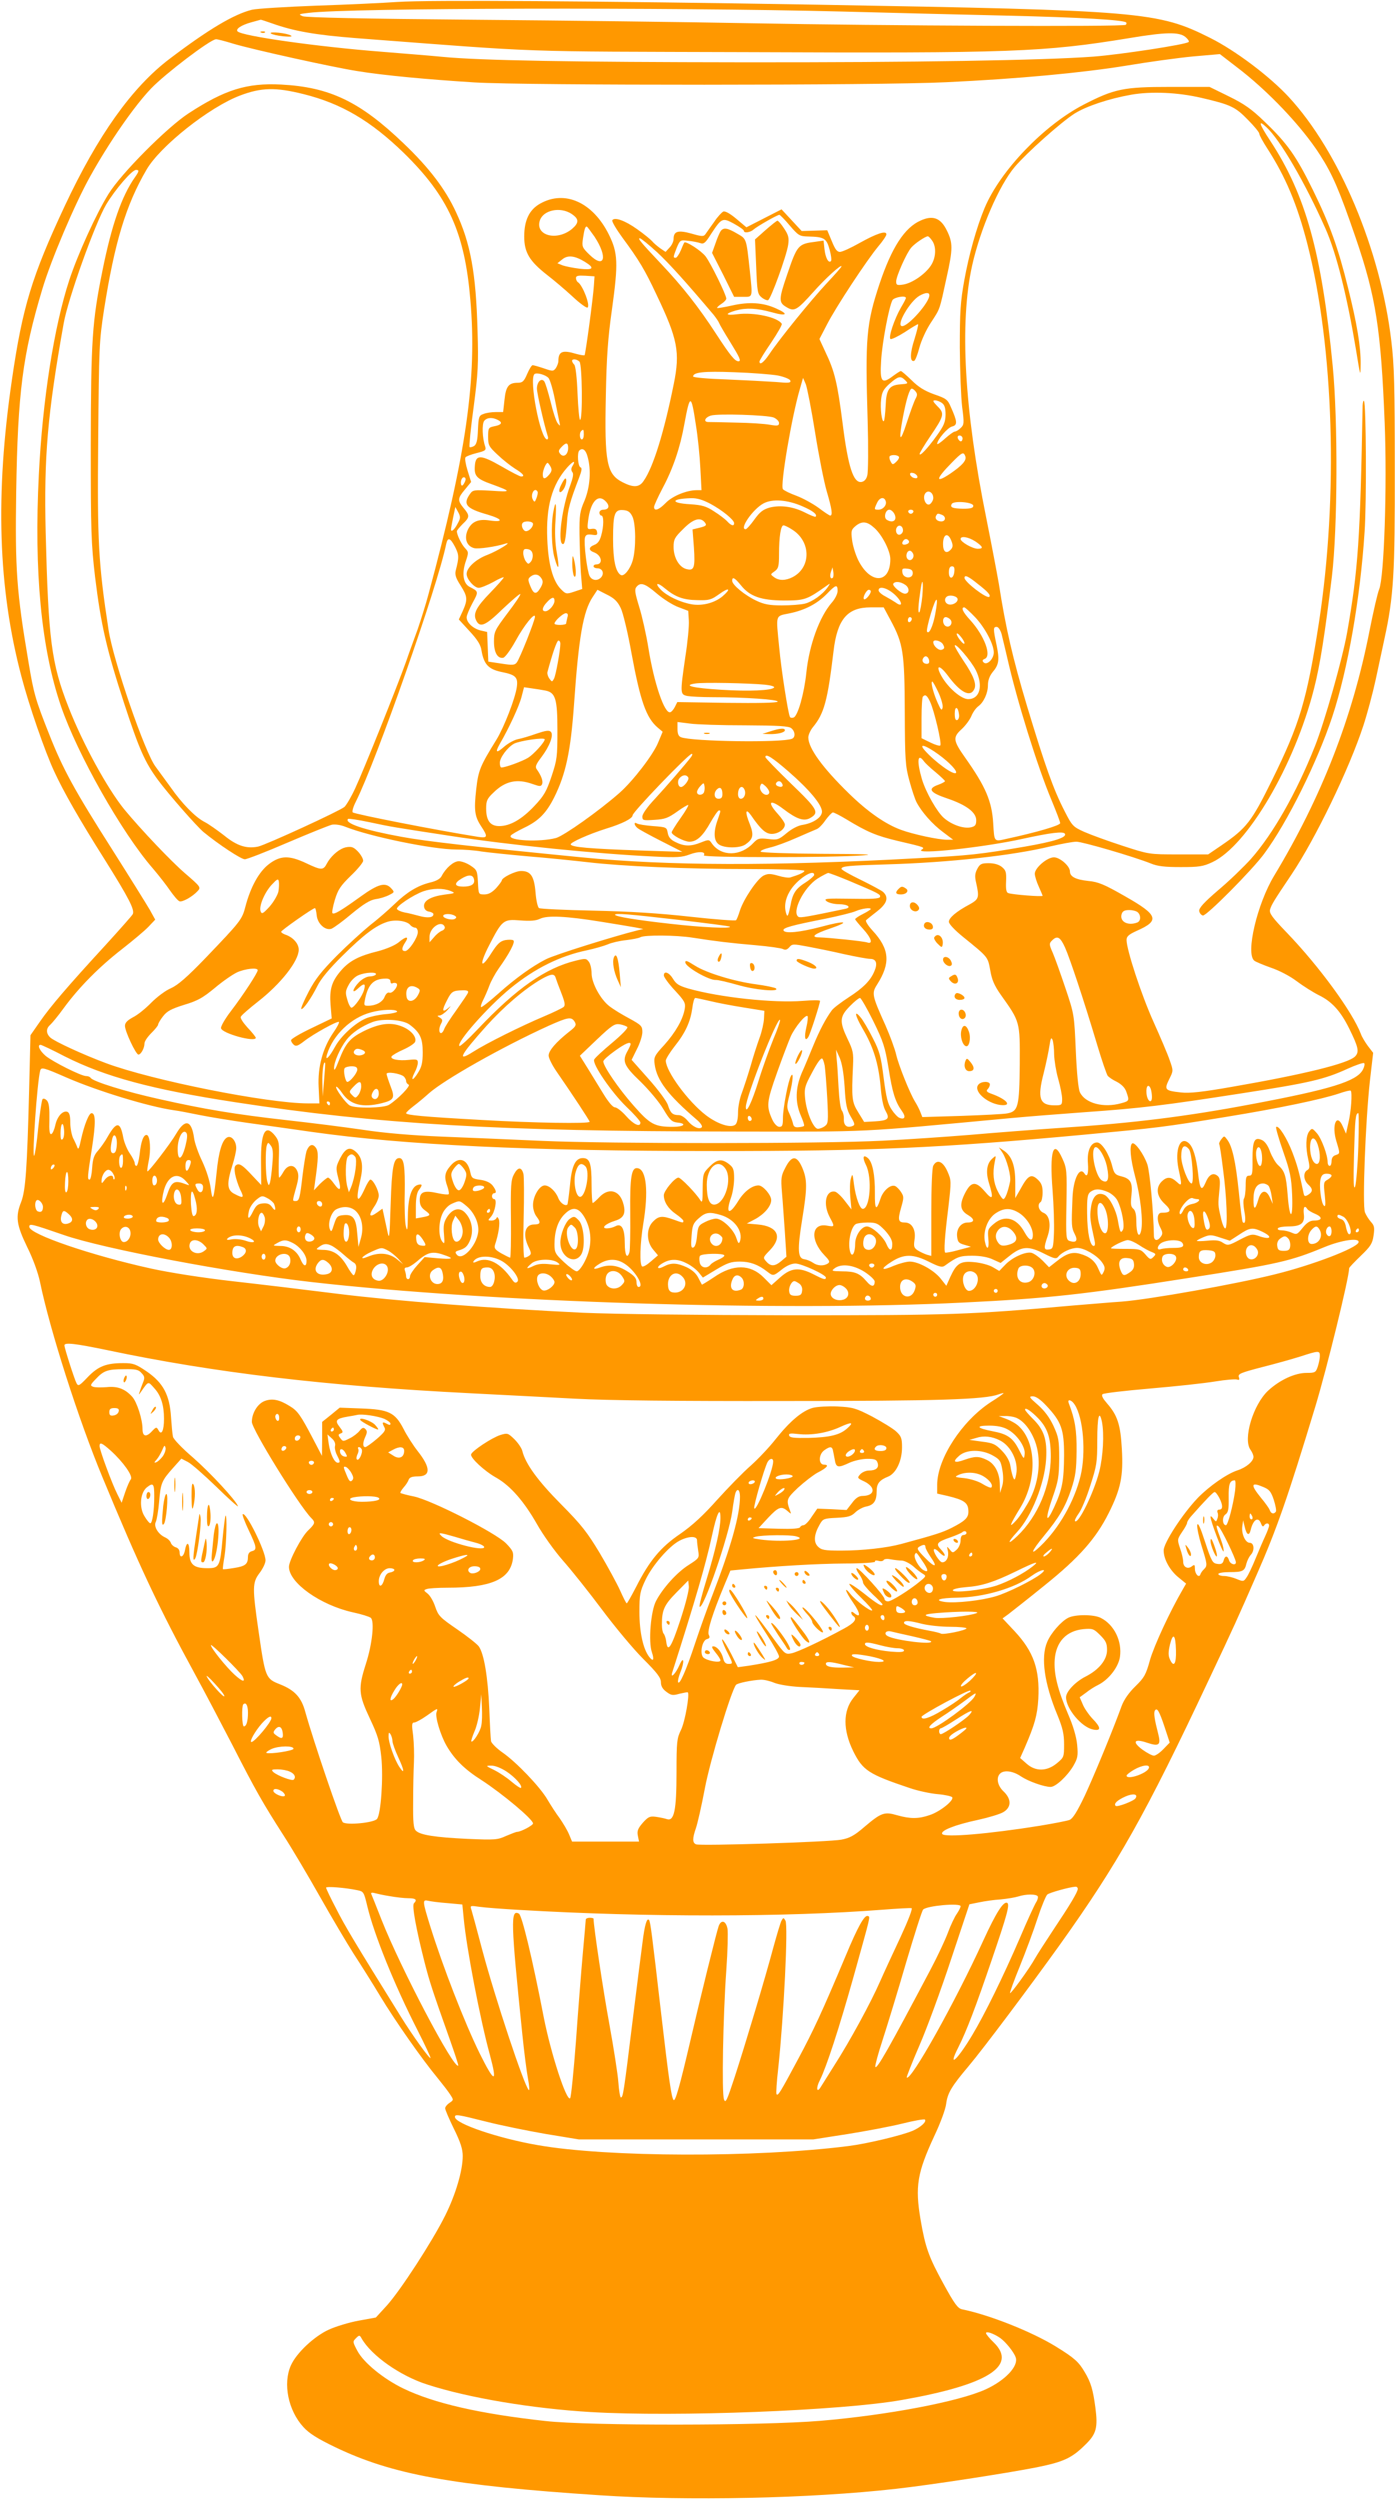 <?xml version="1.0" standalone="no"?>
<!DOCTYPE svg PUBLIC "-//W3C//DTD SVG 20010904//EN"
 "http://www.w3.org/TR/2001/REC-SVG-20010904/DTD/svg10.dtd">
<svg version="1.0" xmlns="http://www.w3.org/2000/svg"
 width="715pt" height="1280pt" viewBox="0 0 715 1280"
 preserveAspectRatio="xMidYMid meet">
<g transform="translate(0,1280) scale(0.1,-0.1)"
fill="#ff9800" stroke="none">
<path d="M2035 12790 c-71 -5 -258 -14 -415 -19 -157 -6 -305 -15 -330 -21
-92 -23 -222 -100 -421 -251 -193 -146 -368 -392 -538 -755 -168 -359 -216
-517 -270 -889 -86 -588 -71 -1067 49 -1520 39 -149 120 -383 168 -486 47
-102 129 -246 258 -450 124 -198 155 -258 144 -280 -5 -9 -69 -81 -141 -160
-194 -211 -281 -313 -335 -391 l-48 -69 -7 -287 c-10 -393 -18 -507 -40 -565
-31 -77 -25 -118 30 -232 30 -60 56 -132 66 -180 51 -247 197 -703 318 -995
188 -455 293 -678 477 -1015 48 -88 133 -250 190 -360 120 -235 157 -299 260
-460 43 -66 127 -208 188 -316 61 -108 140 -241 175 -296 36 -55 97 -152 136
-217 75 -124 213 -321 291 -415 25 -31 55 -69 65 -85 19 -29 19 -29 -3 -44
-12 -8 -22 -20 -22 -28 0 -7 20 -54 45 -105 34 -69 45 -104 45 -139 0 -74 -36
-197 -90 -305 -65 -131 -230 -385 -300 -462 l-55 -60 -88 -16 c-49 -9 -118
-30 -153 -46 -76 -35 -166 -120 -194 -183 -42 -93 -14 -231 64 -316 30 -33 72
-59 161 -102 293 -141 598 -197 1355 -247 449 -30 1079 -17 1520 33 178 20
563 79 720 110 138 28 180 47 251 118 54 53 63 85 49 190 -12 90 -23 127 -54
179 -31 53 -53 73 -149 132 -124 76 -338 161 -479 190 -22 4 -39 27 -97 133
-74 135 -92 185 -116 326 -29 170 -17 240 70 428 31 65 58 138 61 165 7 55 27
89 114 192 76 90 315 409 467 621 300 420 440 669 765 1360 129 273 146 311
246 540 101 230 157 390 298 855 59 194 174 663 174 711 0 4 27 32 59 63 51
49 60 63 66 104 6 41 4 51 -13 70 -11 12 -25 34 -31 49 -14 36 3 470 25 670
l17 147 -27 35 c-14 19 -31 47 -36 62 -43 112 -211 343 -378 517 -78 81 -92
101 -87 120 8 26 19 44 109 178 123 183 297 543 369 764 20 61 48 166 63 235
15 69 35 163 45 210 47 215 54 337 53 870 0 416 -3 531 -18 654 -55 466 -267
970 -525 1249 -98 106 -273 238 -403 303 -267 134 -347 141 -2013 170 -1132
19 -1989 25 -2150 14z m2275 -49 c234 -6 614 -16 845 -21 380 -9 600 -22 613
-35 3 -3 2 -8 -2 -12 -11 -11 -1237 -5 -1926 8 -311 6 -947 14 -1415 18 -565
5 -858 11 -875 18 -23 10 -20 11 30 17 202 26 1854 29 2730 7z m-2916 -61
c112 -40 223 -59 426 -75 985 -75 798 -68 2005 -72 1358 -6 1521 0 1960 72
185 31 254 32 286 6 13 -11 21 -22 17 -26 -13 -13 -347 -64 -488 -75 -259 -19
-917 -30 -1795 -29 -874 1 -1342 9 -1540 28 -60 6 -200 17 -310 26 -332 26
-713 80 -738 104 -12 12 19 33 71 47 26 7 47 13 47 13 1 1 27 -8 59 -19z
m-195 -105 c102 -30 504 -119 631 -139 134 -22 360 -43 600 -58 264 -16 2071
-16 2416 1 366 17 697 48 924 85 113 19 266 40 341 47 l137 12 83 -64 c163
-123 338 -308 431 -454 64 -100 99 -182 182 -424 103 -301 129 -467 148 -946
13 -328 -3 -790 -28 -852 -8 -18 -30 -114 -50 -215 -87 -444 -246 -851 -488
-1252 -87 -144 -147 -398 -102 -435 7 -6 46 -22 85 -36 42 -14 98 -43 132 -69
32 -24 84 -57 114 -72 66 -32 111 -81 155 -170 48 -97 53 -121 30 -144 -36
-36 -265 -92 -629 -155 -154 -27 -219 -34 -262 -29 -83 9 -87 14 -61 67 22 44
22 44 3 98 -10 30 -48 119 -84 199 -62 138 -137 367 -137 417 0 18 11 28 53
47 118 52 109 80 -58 175 -110 63 -139 75 -191 80 -65 7 -94 22 -94 49 0 27
-51 72 -82 72 -35 0 -98 -54 -98 -84 0 -11 9 -41 20 -65 11 -24 20 -46 20 -48
0 -6 -156 6 -176 14 -10 3 -13 21 -11 60 2 47 -1 57 -22 74 -15 12 -39 19 -67
19 -38 0 -45 -4 -59 -30 -12 -23 -13 -39 -5 -72 16 -73 14 -82 -32 -108 -70
-37 -108 -70 -108 -90 0 -11 29 -42 72 -77 131 -106 127 -102 140 -172 8 -48
21 -78 54 -125 99 -139 98 -136 97 -354 -2 -220 -8 -242 -63 -253 -19 -4 -125
-9 -235 -13 l-201 -6 -11 28 c-6 15 -18 38 -27 52 -27 45 -83 184 -96 240 -7
30 -32 98 -55 150 -69 153 -71 164 -43 208 70 110 65 182 -23 277 -23 25 -38
49 -33 53 5 5 30 25 57 46 51 40 60 71 30 99 -10 8 -62 36 -115 62 -54 26 -98
51 -98 56 0 14 34 17 235 23 313 9 642 45 835 92 56 13 115 24 133 24 31 0
289 -75 380 -111 36 -15 73 -19 155 -19 93 0 114 3 161 25 180 84 422 497 521
888 32 125 55 275 92 577 29 245 31 795 4 1075 -56 580 -138 877 -320 1154
-58 88 -64 111 -20 70 70 -64 199 -285 303 -520 56 -126 111 -348 156 -619 23
-141 23 -143 24 -74 1 87 -18 204 -65 392 -49 199 -93 323 -179 498 -86 175
-131 239 -248 351 -68 66 -105 91 -184 130 l-98 48 -205 0 c-235 0 -283 -10
-440 -91 -203 -105 -427 -338 -507 -529 -41 -98 -81 -242 -104 -370 -20 -110
-23 -163 -23 -345 1 -118 6 -255 12 -304 11 -84 10 -91 -8 -108 -10 -10 -24
-18 -30 -18 -5 0 -28 -16 -50 -36 -22 -20 -40 -32 -40 -27 0 21 53 83 76 89
29 7 28 24 -6 100 -16 38 -24 44 -86 65 -49 18 -80 37 -115 72 -27 26 -51 47
-55 47 -4 0 -22 -12 -41 -26 -57 -43 -67 -30 -60 79 5 91 40 276 58 310 9 15
69 26 69 11 0 -3 -11 -25 -25 -48 -34 -59 -66 -154 -54 -162 5 -3 38 13 73 35
34 23 65 41 68 41 3 0 -5 -34 -18 -76 -24 -73 -24 -119 -2 -112 6 2 18 33 27
68 10 37 35 92 59 128 48 74 43 59 81 234 32 144 32 175 0 239 -31 63 -71 78
-133 50 -83 -36 -149 -139 -211 -324 -68 -205 -74 -276 -61 -702 4 -137 3
-263 -2 -280 -5 -20 -16 -31 -30 -33 -41 -6 -68 76 -96 298 -27 211 -41 269
-89 369 l-30 65 39 75 c45 88 203 328 263 400 23 27 41 54 41 61 0 21 -49 5
-137 -44 -44 -25 -90 -46 -101 -46 -15 0 -25 14 -42 56 l-23 55 -65 -2 -66 -2
-51 55 -52 56 -90 -46 -90 -46 -51 43 c-32 27 -57 41 -67 38 -8 -4 -30 -27
-47 -53 -18 -25 -38 -53 -44 -62 -10 -14 -17 -14 -73 2 -69 19 -91 12 -91 -28
0 -12 -9 -32 -21 -44 l-20 -22 -28 19 c-15 11 -34 27 -41 36 -8 9 -42 37 -76
61 -63 45 -117 64 -128 46 -3 -6 20 -45 52 -89 85 -115 115 -165 175 -293 108
-226 121 -293 88 -456 -50 -248 -105 -426 -154 -496 -22 -34 -52 -36 -107 -8
-83 42 -94 100 -87 442 4 201 10 293 32 448 32 232 30 285 -16 378 -82 166
-226 231 -353 159 -55 -31 -81 -85 -81 -168 0 -82 27 -126 116 -196 34 -26 93
-76 131 -111 37 -35 72 -60 77 -57 16 9 -24 114 -49 130 -5 3 -10 13 -10 21 0
12 11 14 48 12 l47 -3 -3 -45 c-4 -65 -43 -354 -48 -359 -2 -2 -21 1 -43 7
-70 21 -91 13 -91 -37 0 -9 -6 -25 -13 -36 -13 -17 -16 -17 -62 -1 -27 9 -52
16 -57 16 -5 0 -17 -20 -28 -45 -16 -38 -24 -45 -48 -45 -47 0 -61 -19 -68
-87 l-7 -63 -38 0 c-21 0 -49 -4 -63 -10 -23 -8 -25 -15 -28 -81 -2 -55 -7
-74 -20 -83 -9 -5 -20 -8 -23 -5 -3 3 6 96 21 205 23 175 25 221 20 389 -8
298 -36 450 -111 610 -54 117 -138 227 -267 350 -223 214 -378 289 -628 302
-176 9 -288 -26 -475 -148 -110 -72 -345 -308 -409 -412 -63 -101 -158 -310
-201 -441 -78 -238 -137 -613 -156 -996 -25 -498 12 -889 113 -1185 84 -246
311 -648 471 -832 29 -34 69 -85 88 -113 19 -27 40 -52 48 -55 15 -6 68 24 94
53 17 18 14 22 -65 90 -71 61 -225 223 -311 327 -87 107 -213 337 -286 524
-88 225 -103 342 -117 896 -9 388 9 601 92 1068 22 126 160 511 218 610 47 78
132 177 153 177 17 0 16 -7 -6 -38 -68 -97 -119 -244 -166 -477 -53 -262 -59
-355 -60 -895 0 -442 2 -502 22 -674 30 -245 59 -372 150 -651 76 -232 105
-298 173 -390 55 -74 197 -236 233 -266 78 -64 192 -139 211 -139 11 0 109 38
218 85 110 47 212 88 228 92 17 3 46 -1 70 -11 126 -50 447 -116 567 -116 38
0 95 -4 128 -10 33 -5 141 -16 240 -25 99 -8 236 -22 305 -30 180 -21 502 -35
828 -35 155 0 282 -4 282 -9 0 -8 -24 -19 -72 -34 -9 -3 -37 1 -63 9 -39 11
-52 11 -73 1 -32 -15 -103 -120 -122 -179 -7 -23 -16 -46 -20 -50 -3 -4 -109
4 -235 18 -164 18 -307 27 -496 31 -147 3 -272 9 -278 13 -7 4 -15 40 -18 80
-7 84 -25 110 -74 110 -30 0 -99 -34 -99 -49 0 -3 -13 -21 -29 -39 -21 -22
-39 -32 -60 -32 -30 0 -30 0 -33 62 -3 58 -5 64 -37 85 -19 13 -46 23 -61 23
-27 0 -67 -35 -88 -76 -7 -14 -28 -26 -59 -33 -65 -16 -120 -50 -184 -112 -30
-29 -85 -77 -124 -107 -38 -31 -115 -101 -170 -156 -78 -79 -110 -119 -144
-184 -24 -46 -41 -86 -38 -88 8 -8 51 54 82 116 18 37 61 89 129 156 109 108
170 154 228 173 41 14 101 6 119 -15 6 -8 18 -14 25 -14 8 0 14 -10 14 -23 0
-28 -46 -97 -65 -97 -19 0 -19 15 1 45 21 32 4 32 -35 -1 -19 -15 -61 -33
-106 -45 -95 -23 -144 -49 -185 -95 -51 -58 -63 -98 -57 -179 l6 -70 -104 -50
c-57 -27 -104 -55 -104 -61 -1 -6 6 -17 14 -24 11 -9 21 -6 52 18 47 37 172
106 179 99 3 -3 -10 -28 -29 -55 -54 -79 -80 -175 -75 -277 l4 -85 -58 0
c-208 0 -799 118 -1035 206 -118 44 -263 111 -285 131 -22 20 -23 46 -2 64 9
8 42 47 72 89 78 106 180 209 297 300 55 43 116 94 135 114 l35 37 -27 49
c-15 26 -102 166 -194 311 -191 300 -252 411 -322 589 -71 179 -79 208 -106
370 -61 360 -69 474 -63 870 8 509 33 704 134 1040 44 148 166 435 244 575 97
175 226 361 313 452 73 76 302 250 332 252 6 1 47 -10 93 -24z m356 -257 c193
-48 343 -136 513 -301 228 -223 312 -407 341 -752 35 -402 -20 -788 -215
-1510 -13 -49 -38 -128 -54 -175 -17 -47 -45 -123 -61 -170 -46 -129 -217
-555 -259 -645 -20 -44 -46 -88 -56 -97 -25 -21 -399 -193 -442 -203 -58 -12
-108 3 -174 57 -35 27 -80 59 -100 69 -47 24 -116 94 -175 179 -26 36 -60 82
-76 104 -54 70 -217 543 -241 701 -52 339 -58 450 -53 973 4 477 5 504 30 667
54 343 112 536 218 717 70 120 322 320 479 379 108 41 182 43 325 7z m4598
-19 c150 -35 174 -46 238 -112 33 -33 59 -65 59 -72 0 -7 18 -40 40 -74 95
-147 154 -288 206 -490 136 -531 159 -1291 59 -1941 -62 -397 -98 -517 -241
-807 -104 -211 -130 -244 -257 -331 l-69 -47 -152 0 c-151 0 -151 0 -286 44
-74 24 -162 56 -196 71 -58 26 -63 31 -101 106 -58 112 -101 235 -192 536 -74
247 -110 403 -145 628 -9 52 -38 205 -65 340 -112 554 -137 996 -72 1290 42
188 138 410 218 505 62 73 236 228 306 273 60 38 177 77 291 97 103 18 238 12
359 -16z m-3226 -594 c39 -26 40 -45 3 -77 -77 -64 -190 -35 -165 43 17 53
104 72 162 34z m1118 -60 c44 -51 50 -55 94 -56 83 -2 94 -9 110 -67 8 -29 11
-55 7 -59 -12 -13 -28 16 -33 60 l-5 45 -42 -6 c-88 -11 -93 -17 -144 -167
-44 -128 -44 -144 -5 -167 41 -25 53 -19 139 77 63 71 144 144 144 131 0 -4
-35 -43 -77 -88 -81 -87 -241 -284 -293 -362 -29 -43 -50 -58 -50 -37 0 5 27
49 60 97 32 48 57 91 54 96 -21 34 -143 60 -227 49 -62 -8 -67 2 -9 19 55 15
109 12 185 -9 77 -22 90 -10 21 20 -66 30 -138 34 -223 15 -41 -9 -75 -15 -78
-13 -2 2 8 12 22 21 14 9 25 21 25 27 0 19 -80 182 -106 216 -22 29 -101 80
-109 71 -2 -2 -10 -20 -18 -40 -9 -21 -21 -38 -26 -38 -14 0 -14 2 5 51 17 40
18 41 58 36 23 -2 51 -8 63 -12 18 -6 26 1 55 47 54 82 58 85 118 52 27 -15
50 -31 50 -36 0 -13 32 -9 50 7 18 16 121 75 132 75 3 0 28 -25 53 -55z
m-1000 -57 c69 -105 52 -168 -26 -92 -38 37 -39 41 -33 84 7 45 11 60 19 60 3
0 20 -24 40 -52z m1729 -20 c23 -32 20 -89 -7 -129 -30 -44 -94 -88 -140 -96
-33 -5 -37 -3 -37 16 0 26 54 148 78 174 18 21 72 57 84 57 4 0 14 -10 22 -22z
m-1408 -60 c65 -61 146 -151 289 -320 12 -15 25 -34 28 -42 3 -8 28 -51 56
-96 50 -81 59 -100 43 -100 -18 0 -43 31 -114 140 -89 137 -173 244 -283 360
-104 110 -120 130 -108 130 6 0 46 -33 89 -72z m-370 -49 c52 -32 43 -43 -27
-35 -33 4 -73 12 -87 17 l-27 11 25 20 c28 23 64 19 116 -13z m1764 -171 c0
-37 -107 -158 -139 -158 -35 0 39 128 89 156 31 17 50 18 50 2z m-1792 -340
c14 -14 17 -298 3 -298 -4 0 -10 61 -13 136 -3 80 -10 140 -17 147 -6 6 -11
15 -11 19 0 12 24 10 38 -4z m1017 -71 c33 -7 60 -18 63 -26 4 -12 -9 -13 -74
-7 -44 3 -157 9 -251 13 -95 3 -173 10 -173 15 0 22 54 28 210 22 91 -3 192
-11 225 -17z m-1176 -12 c7 -7 22 -55 32 -106 10 -52 21 -105 24 -119 5 -23 4
-24 -9 -7 -8 10 -24 60 -36 110 -13 51 -27 98 -33 105 -15 18 -37 -4 -37 -38
0 -23 36 -181 55 -242 4 -10 2 -18 -3 -18 -34 0 -93 305 -65 334 10 10 55 -2
72 -19z m1827 -12 c17 -17 16 -18 -23 -21 -59 -4 -74 -26 -77 -111 -2 -39 -6
-74 -9 -77 -10 -10 -20 65 -14 112 4 36 12 51 43 79 45 39 56 42 80 18z m-461
-269 c19 -119 46 -255 60 -302 26 -89 31 -122 17 -122 -4 0 -31 18 -60 40 -29
21 -80 49 -112 61 -33 12 -64 27 -70 34 -15 18 45 372 87 514 l16 56 14 -32
c7 -18 29 -130 48 -249z m514 212 c10 -12 10 -20 0 -38 -7 -13 -27 -68 -45
-123 -35 -109 -43 -95 -19 31 18 93 34 144 45 144 4 0 13 -6 19 -14z m-1125
-171 c10 -60 20 -161 23 -222 l6 -113 -25 0 c-51 0 -124 -30 -158 -65 -35 -36
-60 -45 -60 -21 0 8 20 51 44 97 53 99 90 208 111 327 29 157 35 157 59 -3z
m1261 111 c13 -10 18 -25 18 -60 -1 -38 -9 -57 -46 -108 -46 -64 -87 -108 -87
-92 0 4 24 45 54 89 72 106 75 118 37 155 -23 24 -26 30 -12 30 9 0 26 -6 36
-14z m-862 -74 c15 -7 27 -19 27 -28 0 -14 -7 -16 -47 -9 -27 5 -104 10 -173
11 -69 2 -133 3 -143 3 -26 1 -16 24 14 33 35 11 289 3 322 -10z m-1412 -13
c25 -13 18 -25 -21 -32 -28 -6 -30 -9 -30 -54 0 -43 4 -50 49 -92 27 -26 67
-57 89 -71 41 -25 53 -40 31 -40 -6 0 -51 23 -99 51 -108 62 -134 63 -138 3
-4 -51 9 -66 85 -93 104 -38 104 -41 2 -34 -93 5 -97 5 -113 -18 -36 -52 -18
-73 91 -104 78 -23 85 -41 10 -30 -57 9 -91 -6 -111 -48 -20 -44 -6 -84 33
-94 22 -5 108 7 159 23 43 14 -39 -37 -91 -57 -59 -22 -107 -66 -107 -98 0
-27 39 -71 62 -71 12 0 45 14 75 30 29 17 53 27 53 23 0 -3 -31 -39 -69 -78
-73 -75 -90 -109 -71 -144 19 -37 48 -24 135 61 47 44 87 79 90 76 3 -3 -26
-46 -65 -97 -66 -88 -70 -96 -70 -146 0 -57 19 -89 48 -83 9 2 37 40 62 85 44
81 100 150 100 125 0 -19 -78 -215 -93 -234 -10 -14 -22 -15 -79 -6 l-67 10
-3 76 -3 76 -35 8 c-38 10 -70 40 -70 67 0 10 14 43 30 73 32 59 32 59 -15 83
-32 17 -40 66 -21 126 17 50 17 52 -3 73 -18 20 -41 67 -41 86 0 4 14 21 30
37 36 34 37 43 5 81 -32 39 -32 50 6 95 l32 39 -18 58 c-10 32 -15 62 -11 68
3 5 29 15 57 22 45 11 50 15 44 34 -15 42 -17 116 -5 131 15 18 43 19 71 4z
m439 -74 c0 -14 -4 -25 -10 -25 -11 0 -14 33 -3 43 11 11 13 8 13 -18z m1940
-20 c0 -8 -4 -15 -9 -15 -5 0 -11 7 -15 15 -3 9 0 15 9 15 8 0 15 -7 15 -15z
m-2020 -49 c0 -33 -23 -51 -40 -31 -11 13 -10 19 5 35 24 26 35 25 35 -4z m99
-43 c20 -69 13 -158 -15 -226 -24 -55 -27 -75 -26 -172 1 -60 4 -149 7 -196
l7 -85 -42 -14 c-39 -13 -42 -12 -66 12 -42 41 -66 128 -71 258 -7 166 24 278
102 366 32 36 47 39 25 4 -5 -9 -5 -19 1 -27 8 -8 4 -29 -11 -70 -40 -107 -64
-283 -40 -298 12 -7 17 19 24 111 4 66 16 108 62 228 14 37 16 50 7 53 -13 5
-18 74 -6 86 16 16 33 4 42 -30z m1935 1 c8 -21 -15 -47 -78 -90 -78 -52 -74
-27 9 57 53 54 60 57 69 33z m-340 -3 c3 -4 -3 -16 -13 -25 -18 -17 -20 -17
-30 2 -6 11 -7 22 -4 26 9 9 41 7 47 -3z m-1784 -51 c8 -15 6 -24 -7 -40 -22
-26 -33 -25 -33 1 0 20 16 59 25 59 2 0 9 -9 15 -20z m1878 -48 c3 -9 -2 -13
-14 -10 -9 1 -19 9 -22 16 -3 9 2 13 14 10 9 -1 19 -9 22 -16z m-2320 -35 c-7
-14 -13 -17 -16 -9 -6 19 6 44 18 37 7 -4 6 -14 -2 -28z m375 -44 c3 -5 0 -19
-5 -33 -8 -22 -11 -23 -19 -8 -14 26 9 66 24 41z m2027 -33 c0 -10 -7 -23 -15
-30 -21 -18 -44 32 -25 55 15 18 40 3 40 -25z m-1676 -19 c21 -23 14 -41 -15
-41 -10 0 -19 -7 -19 -15 0 -8 5 -15 10 -15 13 0 13 -55 -1 -103 -7 -26 -18
-41 -35 -47 -30 -12 -31 -28 0 -39 38 -15 46 -61 10 -61 -8 0 -14 -4 -14 -10
0 -5 9 -10 20 -10 25 0 36 -25 20 -45 -18 -21 -47 -19 -60 5 -13 25 -31 170
-24 197 4 15 12 18 36 15 25 -4 29 -2 26 14 -2 14 -10 18 -27 16 -23 -4 -24
-1 -19 40 12 101 52 143 92 99z m535 -11 c61 -33 121 -82 121 -99 0 -17 -15
-13 -35 9 -10 11 -40 34 -67 51 -41 27 -62 33 -124 37 -102 6 -99 28 5 31 31
1 60 -8 100 -29z m897 15 c8 -20 -13 -45 -37 -45 -22 0 -23 1 -7 35 13 28 36
33 44 10z m-425 -28 c53 -23 77 -42 66 -53 -2 -2 -26 7 -53 21 -61 31 -126 40
-182 26 -34 -10 -50 -22 -78 -61 -20 -28 -40 -50 -45 -50 -34 0 36 102 91 132
46 25 124 19 201 -15z m874 3 c0 -11 -12 -15 -52 -15 -55 1 -69 7 -58 25 11
17 110 9 110 -10z m-2640 -89 c-16 -32 -35 -49 -35 -32 0 5 5 34 11 62 l11 53
15 -27 c12 -23 12 -31 -2 -56z m894 34 c18 -37 19 -163 2 -223 -13 -47 -46
-87 -62 -76 -26 16 -39 76 -39 184 0 131 8 152 53 148 24 -2 35 -10 46 -33z
m1341 15 c18 -33 -6 -52 -39 -31 -16 11 -6 51 14 51 8 0 19 -9 25 -20z m98 9
c-2 -6 -8 -10 -13 -10 -5 0 -11 4 -13 10 -2 6 4 11 13 11 9 0 15 -5 13 -11z
m146 -15 c23 -9 20 -34 -3 -34 -22 0 -35 15 -26 30 7 12 8 12 29 4z m-1215
-38 c13 -16 9 -20 -33 -30 l-29 -7 7 -92 c7 -105 1 -121 -38 -111 -37 9 -66
58 -66 113 0 39 5 49 49 92 50 51 87 63 110 35z m-879 -9 c0 -16 -20 -37 -36
-37 -14 0 -27 28 -18 41 8 14 54 11 54 -4z m1749 -21 c39 -35 81 -117 81 -159
0 -128 -103 -130 -165 -4 -14 29 -28 76 -31 103 -6 47 -4 52 21 73 32 24 57
21 94 -13z m-423 -7 c98 -60 100 -194 4 -244 -37 -19 -71 -19 -96 0 -19 14
-19 14 4 30 19 14 22 25 22 88 0 88 9 147 23 147 5 0 25 -9 43 -21z m569 -5
c0 -10 -8 -20 -17 -22 -18 -3 -26 27 -11 42 12 11 28 0 28 -20z m249 -57 c8
-21 6 -31 -6 -43 -22 -22 -38 -9 -38 30 0 54 27 62 44 13z m121 1 c40 -27 44
-38 13 -38 -27 0 -88 35 -88 50 0 17 39 11 75 -12z m-2664 -29 c20 -40 21 -52
3 -121 -5 -21 1 -39 25 -76 36 -57 37 -72 11 -131 l-20 -43 55 -60 c40 -43 57
-70 61 -98 12 -72 36 -97 103 -111 72 -14 85 -27 78 -77 -8 -58 -65 -205 -104
-269 -85 -137 -93 -158 -104 -255 -12 -107 -8 -139 26 -190 35 -53 33 -61 -17
-53 -209 33 -631 116 -641 125 -5 4 2 29 16 56 105 210 419 1104 462 1317 8
38 21 34 46 -14z m2324 31 c3 -6 -1 -13 -10 -16 -19 -8 -30 0 -20 15 8 14 22
14 30 1z m-1927 -68 c2 -13 -2 -30 -9 -38 -12 -14 -14 -14 -26 2 -7 10 -13 29
-13 42 0 19 5 23 23 20 14 -2 23 -11 25 -26z m1949 2 c8 -21 -13 -42 -28 -27
-13 13 -5 43 11 43 6 0 13 -7 17 -16z m211 -91 c-4 -39 -28 -42 -28 -4 0 21 5
31 16 31 11 0 14 -8 12 -27z m-622 -31 c-12 -11 -18 7 -10 30 l8 23 4 -23 c2
-13 1 -26 -2 -30z m409 23 c0 -31 -49 -28 -53 3 -3 20 0 23 25 20 20 -2 28 -8
28 -23z m-1901 -28 c8 -13 7 -24 -4 -44 -22 -39 -36 -38 -53 4 -14 35 -14 39
1 51 21 16 42 12 56 -11z m2234 -27 c53 -41 67 -58 59 -66 -12 -12 -127 76
-127 97 0 17 19 9 68 -31z m-1214 -6 c46 -58 103 -78 221 -79 105 0 118 4 215
73 24 17 24 17 10 -4 -26 -38 -80 -76 -118 -85 -20 -5 -73 -9 -117 -9 -63 0
-91 5 -131 24 -58 27 -124 81 -124 102 0 23 13 16 44 -22z m843 1 c23 -16 21
-45 -2 -45 -19 0 -66 40 -60 51 9 14 38 11 62 -6z m87 -57 c-4 -40 -11 -77
-15 -83 -9 -8 -6 38 7 123 9 59 14 33 8 -40z m-1359 12 c33 -28 82 -59 110
-69 l50 -19 3 -49 c2 -27 -6 -112 -18 -187 -27 -188 -27 -192 11 -200 17 -3
75 -6 129 -6 161 0 340 -12 333 -23 -3 -6 -103 -8 -260 -6 l-254 4 -12 -24
c-7 -14 -17 -26 -24 -28 -29 -10 -83 147 -112 329 -11 68 -32 162 -47 210 -22
72 -25 90 -14 103 21 25 43 18 105 -35z m42 26 c51 -42 92 -58 163 -59 62 -2
72 1 114 31 51 37 63 28 16 -12 -40 -33 -101 -49 -154 -41 -61 10 -130 43
-162 76 -33 35 -17 39 23 5z m883 -12 c0 -15 -13 -41 -30 -60 -63 -73 -115
-215 -130 -358 -11 -106 -43 -221 -65 -230 -8 -3 -17 -2 -19 3 -9 14 -45 244
-55 355 -17 173 -21 160 51 175 80 16 143 49 193 100 46 48 55 50 55 15z m293
-19 c40 -37 43 -69 4 -40 -12 8 -37 23 -54 32 -18 9 -33 23 -33 30 0 25 45 13
83 -22z m-1404 -68 c12 -24 37 -128 56 -235 45 -243 75 -328 134 -378 l25 -21
-23 -55 c-25 -62 -128 -196 -198 -258 -107 -94 -284 -219 -325 -231 -83 -22
-248 -14 -232 12 3 6 35 24 70 41 73 35 112 74 153 156 59 119 84 235 101 475
24 345 47 476 95 549 l25 38 49 -25 c37 -18 54 -35 70 -68z m1281 85 c0 -15
-28 -47 -35 -40 -8 8 13 48 25 48 6 0 10 -4 10 -8z m444 -37 c6 -18 -26 -37
-48 -29 -16 6 -21 26 -9 37 12 13 51 7 57 -8z m-2064 -12 c0 -20 -28 -53 -47
-53 -20 0 -16 21 9 47 25 27 38 29 38 6z m1950 -68 c-12 -63 -32 -106 -42 -89
-3 5 6 47 20 93 29 95 40 93 22 -4z m-228 -32 c64 -119 71 -164 72 -468 1
-248 3 -277 24 -354 13 -47 29 -96 37 -110 25 -48 80 -111 134 -151 l53 -40
-31 0 c-45 0 -175 28 -237 51 -81 30 -171 93 -268 188 -133 130 -206 230 -206
285 0 13 11 37 24 53 57 69 75 135 105 387 19 165 71 226 190 226 l67 0 36
-67z m432 17 c51 -54 96 -139 96 -181 0 -33 -35 -68 -52 -51 -8 8 -7 13 5 18
38 14 -1 119 -74 199 -37 40 -49 65 -30 65 4 0 29 -23 55 -50z m-2088 -2 c-3
-13 -6 -26 -6 -30 0 -10 -60 -11 -60 -1 0 13 44 53 58 53 10 0 13 -7 8 -22z
m1764 -7 c0 -6 -4 -13 -10 -16 -5 -3 -10 1 -10 9 0 9 5 16 10 16 6 0 10 -4 10
-9z m198 -4 c14 -17 -2 -42 -22 -34 -20 8 -21 47 -2 47 7 0 18 -6 24 -13z
m262 -74 c5 -21 19 -78 30 -126 49 -216 154 -554 226 -725 24 -58 44 -110 44
-117 0 -12 -121 -47 -273 -80 -67 -15 -64 -19 -70 80 -7 113 -39 187 -142 333
-63 89 -66 106 -21 147 20 18 43 49 51 68 8 20 24 42 35 50 28 20 50 67 50
109 0 23 8 46 23 65 34 40 37 64 21 141 -18 84 -17 92 1 92 8 0 19 -16 25 -37z
m-190 -47 c-1 -6 -10 0 -20 13 -11 13 -20 28 -20 35 1 6 10 0 20 -13 11 -13
20 -28 20 -35z m-2070 -2 c0 -34 -23 -160 -32 -178 -10 -19 -11 -19 -24 -1 -8
11 -12 26 -10 34 25 93 48 161 56 161 6 0 10 -7 10 -16z m1960 -4 c9 -16 8
-22 -6 -27 -16 -6 -44 19 -44 39 0 17 40 7 50 -12z m168 -132 c39 -79 21 -148
-39 -148 -36 0 -103 58 -137 118 -33 59 -10 60 33 2 63 -85 113 -112 134 -71
15 26 -2 71 -56 150 -23 35 -43 68 -43 75 1 19 84 -78 108 -126z m-241 57 c7
-20 -2 -29 -21 -22 -9 4 -13 13 -10 22 8 19 23 19 31 0z m-839 -131 c29 -3 50
-9 47 -14 -10 -16 -130 -21 -271 -12 -146 9 -199 22 -134 32 39 7 276 2 358
-6z m888 -39 c14 -30 24 -65 22 -77 -4 -19 -8 -16 -25 22 -23 51 -38 110 -28
110 3 0 17 -25 31 -55z m-2013 9 c52 -10 62 -42 62 -204 0 -135 -2 -151 -30
-235 -26 -77 -38 -99 -88 -152 -64 -68 -124 -103 -180 -103 -46 0 -67 28 -67
90 0 40 5 51 38 82 60 59 120 72 201 43 37 -13 42 -13 48 1 5 15 -5 43 -28 75
-9 12 -5 24 24 62 43 57 64 114 48 130 -9 9 -27 6 -74 -10 -34 -12 -77 -25
-95 -28 -19 -4 -49 -21 -68 -37 -42 -37 -50 -33 -24 13 47 81 99 193 111 240
l13 50 41 -6 c22 -3 53 -8 68 -11z m1971 -58 c21 -45 61 -215 52 -223 -3 -4
-27 3 -51 15 l-45 22 0 103 c0 57 3 107 7 110 12 13 21 7 37 -27z m148 -65 c2
-13 -3 -26 -9 -28 -9 -3 -13 7 -13 33 0 41 17 37 22 -5z m-1096 -55 c172 -1
225 -4 237 -15 20 -16 22 -47 3 -54 -53 -21 -513 -14 -568 8 -13 5 -18 18 -18
42 l0 36 63 -8 c34 -5 161 -9 283 -9z m-1026 -72 c0 -14 -56 -76 -85 -94 -29
-18 -116 -50 -137 -50 -5 0 -8 11 -8 24 0 27 40 80 73 98 29 15 157 34 157 22z
m2018 -78 c56 -41 97 -85 88 -94 -13 -12 -108 57 -160 116 -34 39 6 26 72 -22z
m-1269 -13 c-29 -38 -127 -151 -186 -215 -37 -39 -63 -76 -63 -89 0 -20 4 -21
63 -17 53 3 70 10 115 42 29 21 55 36 57 34 3 -2 -15 -33 -40 -68 -25 -35 -45
-68 -45 -72 0 -14 64 -48 91 -48 38 0 69 29 108 99 19 33 38 61 43 61 11 0 10
0 -7 -50 -22 -62 -19 -106 7 -124 29 -20 107 -20 136 0 40 28 44 48 22 105
-25 61 -22 84 6 45 51 -74 76 -96 107 -96 33 0 67 24 67 48 0 8 -16 32 -35 53
-59 65 -43 80 28 26 67 -51 104 -64 136 -46 49 28 40 44 -98 177 -72 70 -131
131 -131 135 0 21 35 -1 118 -73 107 -93 172 -171 172 -206 0 -29 -44 -59
-100 -68 -23 -3 -56 -21 -81 -42 -41 -34 -47 -36 -95 -30 -46 5 -53 3 -75 -20
-65 -70 -165 -71 -213 -3 -14 21 -16 21 -56 5 -52 -21 -86 -20 -130 2 -25 12
-36 25 -40 47 -5 29 -7 30 -75 35 -39 3 -76 9 -82 13 -18 11 -16 -8 2 -23 8
-7 63 -37 122 -67 l108 -55 -215 7 c-261 9 -352 17 -357 31 -3 10 93 53 182
81 82 25 135 52 135 68 0 17 287 315 303 315 5 0 3 -8 -4 -17z m1193 -21 c7
-10 34 -35 61 -57 26 -22 47 -42 47 -45 0 -3 -16 -12 -36 -19 -55 -20 -41 -40
49 -70 97 -33 147 -71 147 -111 0 -24 -5 -31 -26 -36 -37 -9 -99 12 -140 48
-35 31 -92 131 -112 198 -27 92 -23 137 10 92z m-1207 -83 c7 -11 -22 -49 -37
-49 -15 0 -21 30 -8 45 15 18 36 20 45 4z m480 -30 c10 -15 -1 -23 -20 -15 -9
3 -13 10 -10 16 8 13 22 13 30 -1z m-399 -45 c-7 -18 -36 -18 -36 0 0 8 8 22
18 32 16 17 17 17 20 0 2 -9 1 -24 -2 -32z m334 -1 c0 -7 -6 -13 -14 -13 -20
0 -39 27 -32 46 6 15 8 15 26 -1 11 -10 20 -24 20 -32z m-240 -9 c0 -17 -5
-24 -20 -24 -22 0 -27 29 -8 48 16 16 28 6 28 -24z m114 21 c8 -21 -3 -45 -20
-45 -8 0 -14 10 -14 23 0 36 22 51 34 22z m522 -151 c107 -65 153 -84 262
-110 142 -33 140 -33 122 -45 -39 -27 321 12 519 56 142 31 207 39 215 26 12
-19 -54 -40 -204 -66 -232 -40 -278 -45 -559 -60 -730 -40 -1267 -39 -1712 5
-551 54 -799 82 -922 105 -193 35 -296 70 -274 92 3 2 52 -5 109 -17 111 -24
125 -26 413 -70 304 -47 748 -92 1046 -106 117 -6 142 -4 182 11 46 17 84 15
72 -5 -7 -12 663 -12 815 0 68 5 8 7 -212 8 -169 1 -309 6 -312 11 -3 5 18 14
47 21 28 6 90 29 137 50 47 21 93 40 102 44 10 3 30 23 45 45 16 22 33 40 39
41 5 0 37 -16 70 -36z m-166 -284 c0 -5 -17 -20 -37 -34 -58 -36 -73 -58 -85
-126 -9 -44 -14 -57 -19 -44 -14 36 -9 78 16 120 34 59 125 119 125 84z m178
-30 c152 -64 164 -70 159 -83 -3 -9 -41 -11 -148 -9 -130 2 -142 1 -125 -13
11 -8 39 -15 62 -15 47 0 68 -17 32 -24 -187 -39 -229 -47 -238 -41 -37 23 26
150 97 196 26 16 51 29 55 29 5 0 53 -18 106 -40z m-1920 6 c5 -23 -14 -36
-55 -36 -45 0 -50 16 -11 40 39 24 61 22 66 -4z m-121 -58 c27 -11 26 -12 -31
-19 -72 -10 -108 -32 -104 -62 2 -14 11 -23 26 -25 12 -2 22 -8 22 -13 0 -18
-30 -21 -73 -9 -23 6 -57 15 -76 18 -19 4 -36 12 -38 18 -4 13 82 71 135 90
46 16 102 17 139 2z m2153 -93 c0 -2 -18 -14 -40 -25 -22 -11 -40 -23 -40 -27
0 -3 18 -25 40 -49 43 -47 53 -80 22 -70 -20 7 -200 25 -244 26 -50 0 -29 18
55 46 108 37 77 42 -49 8 -107 -28 -185 -36 -191 -18 -4 13 39 25 216 60 68
14 138 31 155 39 31 13 76 19 76 10z m1368 -17 c17 -17 15 -45 -4 -52 -48 -18
-91 5 -79 44 5 15 15 20 39 20 17 0 37 -5 44 -12z m-3499 -17 c10 -6 10 -10 1
-16 -14 -9 -60 2 -60 15 0 12 40 13 59 1z m1145 -21 c143 -17 262 -32 264 -35
11 -11 -144 -4 -308 15 -171 19 -280 37 -280 46 0 9 73 3 324 -26z m-394 -10
c74 -12 153 -25 175 -29 l40 -8 -30 -7 c-117 -29 -425 -125 -469 -148 -69 -35
-157 -98 -244 -176 -46 -41 -86 -72 -88 -69 -3 3 2 20 11 37 9 18 23 50 31 72
8 22 29 61 47 87 56 78 88 139 76 146 -5 4 -25 4 -42 1 -25 -5 -40 -19 -70
-66 -56 -89 -64 -62 -12 39 67 130 73 135 159 128 51 -4 80 -2 101 8 38 19
135 14 315 -15z m-802 -27 c2 -7 -5 -16 -15 -19 -10 -4 -28 -18 -40 -33 l-23
-26 0 28 c0 48 64 89 78 50z m1267 -54 c122 -19 196 -28 325 -39 69 -6 132
-15 141 -20 11 -6 21 -3 32 10 14 17 20 17 94 3 43 -8 127 -25 187 -39 60 -13
119 -24 133 -24 30 0 39 -22 22 -62 -20 -49 -58 -87 -134 -136 -38 -25 -77
-54 -85 -66 -31 -42 -63 -103 -95 -181 -18 -44 -44 -107 -59 -140 -32 -76 -34
-148 -5 -216 12 -27 20 -52 17 -54 -2 -3 -15 -6 -28 -7 -17 -2 -25 3 -28 17
-2 11 -11 35 -19 53 -14 29 -14 39 1 97 18 72 21 120 7 95 -14 -24 -41 -165
-41 -215 0 -37 -3 -45 -18 -45 -11 0 -25 14 -35 34 -33 71 -31 92 23 244 28
79 60 162 70 185 22 48 76 114 86 104 3 -3 1 -29 -6 -57 -12 -51 -7 -77 10
-50 10 15 60 171 60 185 0 4 -39 4 -88 0 -151 -12 -427 18 -586 63 -48 14 -63
23 -79 50 -20 33 -47 43 -47 17 0 -8 25 -43 56 -76 51 -55 56 -65 51 -95 -9
-54 -47 -120 -105 -185 -51 -55 -54 -63 -49 -99 11 -82 68 -157 215 -283 18
-15 30 -32 27 -38 -10 -16 -48 1 -73 32 -13 16 -33 29 -45 29 -32 0 -43 10
-56 51 -6 20 -51 80 -99 134 l-87 98 27 55 c16 30 28 70 28 87 0 31 -5 36 -67
70 -38 20 -83 48 -101 62 -46 35 -92 119 -92 169 0 22 -6 49 -14 59 -13 18
-18 18 -67 6 -155 -38 -302 -140 -502 -351 -48 -51 -91 -90 -94 -86 -17 17
146 201 262 296 124 101 252 165 391 194 38 8 86 22 106 30 20 9 63 19 95 22
32 4 65 10 73 15 21 12 182 11 265 -2z m1910 -51 c25 -56 97 -272 166 -503 23
-77 47 -146 52 -153 6 -8 27 -22 48 -32 24 -13 41 -30 48 -51 16 -45 15 -47
-26 -58 -91 -26 -186 0 -212 56 -8 17 -16 97 -21 213 -8 184 -8 186 -53 320
-25 74 -54 156 -65 181 -19 43 -19 48 -4 63 27 27 42 19 67 -36z m-3530 -138
c-3 -5 -18 -10 -31 -10 -15 0 -38 -12 -55 -29 -34 -35 -40 -65 -6 -33 31 29
41 28 32 -5 -7 -31 -51 -93 -65 -93 -5 0 -15 18 -21 41 -11 36 -10 45 7 76 10
20 32 42 49 49 36 16 99 18 90 4z m921 -17 c3 -10 16 -45 29 -78 18 -46 21
-63 12 -71 -7 -6 -52 -28 -102 -49 -116 -49 -295 -138 -362 -181 -85 -54 -67
-19 67 131 91 101 196 191 284 242 49 27 65 29 72 6z m-846 -19 c0 -8 5 -12
10 -9 6 3 14 3 20 0 15 -9 -19 -55 -36 -48 -8 3 -17 -5 -24 -21 -10 -27 -45
-46 -85 -46 -22 0 -22 2 -14 40 16 71 44 98 102 99 18 1 27 -4 27 -15z m140
-34 c13 -8 13 -13 0 -37 -20 -35 -54 -38 -58 -5 -7 47 20 66 58 42z m257 -23
c-2 -7 -30 -47 -60 -90 -31 -43 -59 -86 -62 -97 -4 -11 -11 -20 -16 -20 -12 0
-12 27 1 50 8 15 6 21 -7 29 -15 9 -15 10 -2 11 8 0 26 12 40 27 22 25 22 26
2 9 -29 -24 -30 -8 -3 43 22 44 30 49 79 50 23 1 32 -3 28 -12z m1240 -43 c37
-9 115 -24 173 -33 l105 -17 -2 -40 c-1 -22 -11 -67 -23 -99 -12 -33 -33 -98
-46 -145 -14 -47 -34 -108 -44 -135 -11 -28 -20 -73 -20 -101 0 -32 -5 -56
-14 -63 -23 -19 -91 3 -151 49 -92 71 -204 224 -205 279 0 8 20 41 45 73 56
70 81 126 91 196 3 28 10 52 15 52 4 0 38 -7 76 -16z m836 -103 c52 -106 60
-133 78 -241 20 -126 34 -171 69 -220 21 -29 14 -45 -13 -34 -9 3 -27 22 -40
42 -20 30 -28 61 -41 162 -14 110 -20 135 -56 205 -22 44 -50 91 -61 104 -36
44 -31 13 9 -56 55 -93 81 -177 92 -294 5 -63 14 -108 26 -128 23 -40 13 -49
-55 -53 l-55 -3 -30 49 c-33 53 -35 71 -27 241 3 62 0 78 -28 135 -42 89 -41
114 11 167 23 24 47 43 53 43 5 -1 36 -54 68 -119z m-2439 50 c3 -4 -23 -11
-59 -14 -35 -3 -80 -13 -99 -21 -56 -23 -130 -91 -160 -146 -30 -55 -53 -77
-41 -39 31 100 123 188 225 215 53 15 127 18 134 5z m910 -54 c9 -16 5 -24
-29 -50 -67 -53 -105 -97 -105 -122 0 -13 18 -49 40 -81 81 -117 170 -252 170
-258 0 -11 -290 -6 -550 9 -305 17 -390 25 -390 35 0 4 17 20 38 36 20 15 55
44 77 64 79 71 379 240 614 347 103 46 118 48 135 20z m-847 -13 c54 -40 68
-70 68 -142 0 -53 -5 -75 -24 -105 -27 -44 -40 -43 -17 2 9 16 16 39 16 49 0
17 -5 19 -44 15 -54 -6 -100 3 -90 18 4 6 31 22 61 35 29 13 56 31 59 39 10
25 -22 62 -70 80 -57 22 -114 14 -195 -26 -69 -35 -91 -61 -126 -151 -16 -42
-24 -55 -24 -38 -1 31 31 103 64 146 27 35 78 70 134 91 52 19 154 12 188 -13z
m1864 -75 c-21 -52 -56 -148 -76 -214 -35 -112 -65 -174 -65 -133 0 50 161
460 175 446 3 -3 -12 -47 -34 -99z m-748 62 c5 -5 -29 -40 -78 -81 -48 -40
-89 -78 -92 -86 -9 -24 88 -166 164 -240 40 -38 73 -75 73 -82 0 -26 -35 -10
-73 33 -22 25 -48 45 -58 45 -10 0 -33 27 -58 68 -23 37 -59 96 -81 132 l-40
64 87 83 c78 74 91 82 118 78 16 -3 33 -9 38 -14z m2186 -141 c1 -30 10 -87
21 -125 11 -38 20 -85 20 -102 0 -31 -2 -33 -38 -33 -77 0 -90 35 -57 163 13
51 26 115 30 142 6 39 9 46 16 30 4 -11 8 -45 8 -75z m-2169 53 c-1 -5 -7 -19
-15 -33 -30 -53 -21 -76 65 -158 44 -43 97 -106 118 -142 33 -56 44 -65 71
-68 51 -5 35 -22 -21 -22 -96 0 -118 12 -204 110 -75 85 -154 200 -154 225 0
7 26 30 58 53 54 39 82 51 82 35z m-2899 -62 c208 -105 449 -170 874 -235 735
-113 1351 -149 2540 -150 743 -1 628 -6 1435 69 85 8 254 21 375 30 288 20
415 36 801 96 351 54 427 72 545 126 44 20 83 33 86 29 4 -4 1 -19 -7 -34 -32
-59 -165 -100 -570 -176 -333 -63 -607 -97 -973 -121 -133 -9 -343 -25 -467
-36 -124 -10 -326 -24 -450 -30 -312 -16 -1392 -16 -1740 -1 -157 7 -390 17
-517 22 -151 6 -294 18 -405 35 -95 14 -270 36 -388 49 -266 30 -423 56 -654
108 -172 38 -340 90 -352 109 -3 5 -13 9 -23 9 -25 0 -171 73 -208 104 -30 26
-44 56 -25 56 4 0 60 -26 123 -59z m1523 33 c22 -8 20 -21 -3 -27 -24 -6 -46
7 -37 22 8 12 17 14 40 5z m2472 -189 c5 -91 11 -118 31 -152 22 -37 23 -44 9
-49 -28 -11 -45 3 -44 35 1 17 -4 36 -10 44 -7 8 -14 61 -17 118 -3 57 -7 124
-10 149 l-3 45 18 -40 c12 -27 21 -77 26 -150z m-102 108 c3 -21 9 -96 13
-167 6 -118 5 -130 -12 -142 -10 -8 -26 -14 -36 -14 -22 0 -57 81 -65 152 -5
47 -3 62 21 109 35 68 55 99 65 99 4 0 10 -17 14 -37z m-2564 -73 l-7 -85 -2
72 c-1 62 6 110 14 101 2 -2 -1 -41 -5 -88z m170 53 c0 -17 -37 -63 -51 -63
-10 0 -22 57 -14 70 3 5 19 10 36 10 21 0 29 -5 29 -17z m-1486 -42 c157 -68
415 -147 546 -166 25 -3 86 -15 135 -25 50 -10 160 -28 245 -40 85 -12 232
-32 327 -46 473 -67 1109 -98 2068 -98 799 0 1144 15 1890 84 373 35 401 38
725 91 271 44 489 90 576 119 32 11 59 18 62 15 9 -9 2 -108 -12 -165 l-12
-55 -17 38 c-31 71 -58 5 -32 -78 19 -63 19 -62 -5 -70 -13 -4 -20 -15 -20
-31 0 -13 -4 -24 -10 -24 -5 0 -10 8 -10 18 0 38 -32 123 -55 149 -24 27 -25
28 -40 9 -17 -23 -19 -81 -4 -145 8 -37 7 -46 -6 -53 -21 -12 -19 -51 5 -73
25 -23 25 -37 0 -53 -17 -10 -20 -9 -24 11 -21 102 -32 142 -57 207 -28 73
-71 141 -83 129 -3 -3 13 -59 36 -125 36 -103 42 -133 46 -223 5 -131 -13
-130 -23 1 -8 100 -15 122 -50 153 -12 11 -30 42 -40 68 -11 31 -26 52 -41 59
-39 18 -49 -2 -49 -98 1 -74 -1 -84 -17 -84 -15 0 -18 -9 -18 -52 0 -29 -4
-59 -9 -66 -4 -7 -3 -36 2 -63 9 -45 5 -71 -8 -57 -3 2 -12 72 -20 154 -16
157 -34 236 -60 269 -15 20 -15 20 -30 1 -8 -10 -13 -22 -10 -26 2 -3 11 -60
19 -126 19 -141 25 -297 12 -304 -5 -3 -16 22 -23 55 -15 65 -15 65 -7 146 4
43 2 58 -10 68 -23 19 -45 6 -62 -36 -20 -46 -29 -33 -38 52 -10 81 -25 131
-47 151 -44 40 -73 -32 -53 -131 19 -87 18 -92 -9 -67 -29 27 -51 28 -77 2
-32 -32 -26 -77 16 -115 36 -34 32 -45 -17 -45 -23 0 -26 -38 -5 -78 11 -22
12 -31 1 -45 -17 -24 -35 -21 -35 6 -2 122 -21 330 -34 366 -19 53 -63 114
-77 106 -15 -10 -10 -76 15 -170 28 -105 41 -228 31 -275 -10 -46 -25 -19 -25
46 0 35 -5 56 -16 65 -12 10 -14 24 -9 68 7 66 -4 86 -54 98 -30 8 -35 14 -45
54 -16 61 -53 119 -77 119 -33 0 -52 -44 -47 -106 4 -52 -3 -76 -17 -54 -25
40 -58 -26 -62 -124 -6 -143 -5 -152 11 -184 18 -34 9 -47 -24 -37 -20 6 -21
13 -18 188 3 173 2 185 -21 235 -46 103 -66 38 -50 -163 6 -77 9 -176 7 -220
-3 -74 -5 -80 -25 -83 -27 -4 -28 7 -8 66 20 58 11 110 -21 122 -24 10 -33 43
-14 55 5 3 10 25 10 49 0 33 -6 48 -25 66 -33 31 -50 22 -87 -46 l-28 -49 0
80 c0 88 -18 136 -60 164 l-24 16 18 -27 c23 -35 46 -122 39 -150 -11 -53 -25
-88 -34 -88 -5 0 -18 18 -29 41 -22 43 -27 93 -15 150 7 34 7 34 -13 16 -28
-25 -34 -68 -17 -124 25 -82 20 -92 -21 -44 -47 55 -71 52 -103 -12 -28 -57
-23 -86 19 -110 33 -20 32 -37 -4 -37 -34 0 -58 -32 -54 -71 3 -28 8 -35 37
-43 l34 -10 -64 -17 c-35 -10 -66 -15 -68 -13 -7 7 -3 77 16 229 16 139 16
140 -5 188 -23 51 -53 63 -72 28 -6 -12 -10 -108 -10 -241 l0 -221 -22 6 c-13
4 -34 14 -47 22 -20 13 -22 20 -17 55 8 50 -13 88 -49 88 -34 0 -38 12 -20 75
15 52 15 58 0 81 -9 14 -23 28 -31 31 -23 9 -61 -24 -74 -64 -22 -67 -30 -59
-29 28 1 91 -12 159 -36 179 -25 21 -29 3 -9 -37 32 -66 20 -223 -17 -223 -15
0 -36 58 -45 125 -7 56 -8 58 -16 30 -5 -16 -6 -59 -3 -94 l6 -64 -34 44 c-18
24 -41 45 -50 47 -48 9 -63 -64 -27 -131 26 -49 26 -50 -14 -43 -81 15 -88
-74 -13 -152 26 -27 29 -34 17 -42 -22 -14 -53 -12 -76 4 -11 8 -31 16 -44 18
-34 4 -37 46 -11 206 26 161 26 201 0 263 -28 64 -54 64 -87 -1 -21 -40 -23
-53 -17 -125 4 -44 10 -136 15 -205 l8 -125 -26 -22 c-33 -28 -54 -29 -77 -3
-18 20 -18 21 18 58 66 68 41 123 -62 132 l-56 5 42 22 c48 26 83 67 83 98 0
26 -42 75 -65 75 -33 0 -74 -31 -104 -80 -47 -76 -66 -65 -36 20 8 23 15 66
15 96 0 45 -4 56 -26 73 -37 29 -61 26 -100 -13 -33 -33 -34 -37 -35 -112 0
-66 -2 -76 -12 -60 -22 36 -100 116 -112 116 -19 0 -75 -68 -75 -90 0 -34 22
-69 61 -96 22 -15 39 -31 39 -35 0 -12 0 -12 -50 6 -58 21 -77 19 -105 -10
-35 -34 -35 -102 0 -143 l25 -30 -36 -31 c-19 -17 -39 -29 -45 -26 -14 9 -11
118 6 220 27 164 16 275 -28 283 -33 7 -41 -42 -39 -233 1 -99 -1 -188 -4
-197 -12 -38 -24 -15 -24 45 0 76 -16 105 -48 88 -11 -6 -31 -11 -43 -11 -33
0 -8 24 41 39 47 14 58 41 40 96 -20 62 -75 73 -120 25 -15 -16 -31 -30 -34
-30 -3 0 -6 43 -6 96 0 107 -9 134 -45 134 -38 0 -57 -39 -66 -142 -5 -50 -11
-93 -13 -96 -11 -10 -37 9 -46 32 -13 35 -46 66 -70 66 -27 0 -60 -55 -60
-101 0 -21 8 -47 20 -61 21 -28 18 -38 -15 -38 -46 0 -59 -51 -28 -115 15 -31
15 -37 3 -45 -8 -6 -19 -10 -24 -10 -5 0 -7 85 -4 203 3 111 2 213 -1 226 -10
37 -28 36 -48 -1 -16 -29 -18 -57 -16 -230 1 -109 -1 -198 -4 -198 -3 0 -23
10 -45 22 -31 18 -38 26 -33 43 19 56 27 114 20 131 -5 12 -9 15 -12 7 -3 -7
-14 -13 -25 -13 -20 0 -20 1 -4 19 21 23 34 91 17 91 -6 0 -11 7 -11 15 0 8 5
15 10 15 15 0 12 15 -8 41 -12 14 -34 24 -63 28 -39 5 -44 9 -50 38 -14 70
-60 84 -103 32 -29 -34 -32 -57 -14 -106 6 -18 9 -35 6 -38 -3 -3 -27 -1 -54
5 -71 16 -94 8 -94 -34 0 -26 7 -39 27 -54 32 -23 30 -27 -14 -35 l-33 -6 0
62 c0 40 5 70 15 83 20 26 19 33 -4 27 -33 -9 -51 -63 -52 -160 -1 -72 -3 -82
-10 -53 -5 19 -8 96 -6 170 2 140 -4 180 -28 180 -29 0 -38 -45 -44 -234 -6
-186 -7 -190 -19 -131 -7 33 -15 70 -18 83 l-5 23 -28 -20 c-39 -28 -45 -16
-16 28 14 19 25 46 25 59 0 26 -29 82 -43 82 -4 0 -17 -20 -28 -45 -38 -85
-49 -66 -24 40 17 72 11 116 -20 145 -33 31 -55 22 -83 -31 -22 -45 -23 -48
-9 -103 17 -62 9 -71 -23 -26 -12 17 -25 30 -30 30 -5 0 -23 -15 -41 -32 l-31
-33 6 45 c17 120 18 155 3 174 -16 22 -34 15 -47 -18 -4 -13 -13 -67 -20 -122
-14 -120 -17 -134 -36 -134 -17 0 -17 -2 3 70 13 47 14 65 5 85 -16 35 -49 32
-70 -5 -9 -16 -19 -30 -22 -30 -3 0 -3 42 -2 93 3 82 1 95 -18 120 -51 65 -75
21 -73 -135 l1 -116 -52 55 c-40 43 -57 55 -71 50 -14 -6 -16 -14 -11 -48 4
-22 16 -58 26 -80 22 -43 18 -47 -28 -23 -39 19 -42 51 -12 146 11 34 20 75
20 89 0 35 -23 64 -44 56 -27 -11 -46 -70 -57 -185 -14 -136 -20 -152 -30 -75
-5 37 -22 91 -43 136 -20 41 -39 95 -42 120 -13 92 -46 100 -92 21 -29 -50
-142 -197 -147 -192 -2 2 1 24 6 50 13 58 8 130 -8 136 -17 5 -31 -31 -38
-100 -4 -32 -11 -58 -16 -58 -5 0 -9 6 -9 14 0 7 -11 30 -26 51 -14 21 -29 58
-33 82 -15 80 -34 81 -78 5 -14 -26 -38 -59 -51 -74 -20 -22 -27 -42 -30 -88
-2 -33 -8 -60 -13 -60 -12 0 -12 9 12 161 20 130 19 179 -2 179 -14 0 -38 -62
-54 -135 -9 -44 -14 -55 -19 -40 -4 11 -14 33 -22 48 -7 16 -14 51 -14 78 0
35 -4 51 -15 56 -24 8 -53 -25 -62 -70 -5 -22 -14 -42 -20 -44 -9 -3 -12 16
-10 75 1 56 -2 84 -12 96 -8 9 -18 13 -23 8 -4 -4 -14 -70 -22 -146 -7 -75
-17 -140 -21 -144 -12 -11 16 384 31 436 5 19 17 16 138 -37z m1724 7 c6 -6
12 -16 12 -23 0 -8 6 -16 13 -19 12 -5 -52 -72 -100 -103 -25 -17 -172 -20
-201 -4 -21 11 -77 89 -70 96 3 3 17 -12 32 -34 41 -59 104 -74 201 -50 64 16
69 27 45 88 -11 29 -20 57 -20 62 0 13 68 3 88 -13z m-218 -51 c0 -13 -6 -32
-14 -43 -14 -18 -16 -18 -32 -2 -17 17 -17 19 6 43 29 31 40 32 40 2z m4044
-13 c3 -9 6 -27 6 -41 0 -39 -25 -22 -28 20 -3 37 11 50 22 21z m-3954 -24 c0
-23 -18 -36 -32 -22 -7 7 -6 17 2 31 13 24 30 19 30 -9z m-250 -50 c0 -5 -2
-10 -4 -10 -3 0 -8 5 -11 10 -3 6 -1 10 4 10 6 0 11 -4 11 -10z m5267 -222
c-3 -95 -11 -186 -16 -203 -8 -22 -10 21 -6 164 5 184 8 211 22 211 3 0 3 -78
0 -172z m-3107 141 c0 -5 -4 -9 -10 -9 -5 0 -10 7 -10 16 0 8 5 12 10 9 6 -3
10 -10 10 -16z m-3529 -102 c-8 -8 -11 1 -11 29 0 53 14 67 18 19 2 -21 -1
-42 -7 -48z m629 -34 c-19 -74 -40 -82 -40 -16 0 54 25 102 43 84 8 -8 7 -27
-3 -68z m-352 1 c-2 -27 -8 -39 -18 -39 -15 0 -17 23 -5 74 9 37 27 10 23 -35z
m6151 5 c16 -48 14 -99 -4 -99 -19 0 -35 39 -35 84 0 55 22 63 39 15z m-5354
-99 c-3 -41 -9 -84 -12 -95 -6 -18 -7 -18 -14 5 -9 32 -11 163 -2 186 6 16 7
15 20 -2 11 -14 13 -37 8 -94z m4275 -16 c13 -63 4 -87 -27 -68 -31 20 -58
146 -36 168 15 14 52 -44 63 -100z m420 91 c15 -18 27 -175 13 -175 -17 0 -53
95 -53 138 0 52 15 67 40 37z m374 -42 c1 -21 -3 -40 -8 -43 -13 -7 -28 50
-21 79 9 35 28 11 29 -36z m-5834 -18 c0 -19 -4 -35 -10 -35 -11 0 -14 53 -3
63 11 12 13 8 13 -28z m1189 22 c12 -15 0 -105 -21 -156 l-11 -26 -7 25 c-13
41 -11 145 2 158 15 15 23 15 37 -1z m-844 -39 c-12 -39 -25 -44 -25 -10 0 22
5 32 16 32 11 0 14 -6 9 -22z m-703 -20 c-7 -7 -12 -8 -12 -2 0 14 12 26 19
19 2 -3 -1 -11 -7 -17z m2105 -4 c15 -23 15 -30 2 -68 -8 -23 -20 -41 -29 -41
-9 0 -21 18 -29 41 -13 38 -13 45 2 68 10 14 22 26 27 26 5 0 17 -12 27 -26z
m621 14 c27 -27 0 -166 -30 -156 -21 7 -33 83 -19 128 12 41 28 49 49 28z
m718 -13 c35 -53 -2 -175 -54 -183 -28 -4 -42 30 -42 102 0 89 58 138 96 81z
m-3136 -26 c7 -11 9 -23 6 -27 -3 -3 -6 0 -6 6 0 20 -28 13 -44 -10 -14 -19
-16 -20 -16 -5 0 27 19 57 35 57 8 0 19 -9 25 -21z m-230 -38 c0 -28 -4 -53
-10 -56 -6 -4 -9 16 -7 49 3 69 17 74 17 7z m6470 29 c0 -5 -9 -14 -21 -21
-19 -10 -21 -16 -14 -77 5 -49 4 -64 -4 -56 -15 14 -26 104 -17 138 5 19 13
26 31 26 14 0 25 -4 25 -10z m-6018 -12 c6 -17 -1 -38 -13 -38 -5 0 -9 11 -9
25 0 26 14 34 22 13z m149 -15 c21 -23 22 -25 4 -18 -63 24 -76 17 -101 -58
-22 -62 -32 -38 -14 30 21 73 69 93 111 46z m89 -32 c0 -28 -17 -35 -29 -12
-15 27 -14 31 9 31 13 0 20 -7 20 -19z m5457 7 c6 -7 13 -31 16 -53 l6 -40
-15 33 c-19 43 -45 39 -59 -10 -16 -56 -25 -56 -25 0 0 54 17 82 49 82 10 0
23 -6 28 -12z m-5850 -20 c-3 -8 -6 -5 -6 6 -1 11 2 17 5 13 3 -3 4 -12 1 -19z
m1833 12 c0 -11 -48 -25 -56 -17 -4 3 -3 10 1 16 8 14 55 14 55 1z m-1552 -54
c3 -32 1 -37 -15 -34 -19 3 -29 38 -19 65 10 26 31 8 34 -31z m4747 30 c18 -8
40 -27 48 -43 23 -44 39 -132 28 -151 -11 -19 -15 -12 -25 46 -10 58 -43 121
-70 134 -37 16 -62 -9 -69 -70 -6 -43 -3 -64 18 -159 5 -21 4 -33 -3 -33 -19
0 -33 66 -34 165 -1 84 2 100 17 112 24 17 47 17 90 -1z m-4675 -37 c13 -47
10 -81 -7 -86 -7 -3 -12 17 -15 61 -3 75 6 86 22 25z m404 -24 c11 -31 6 -40
-10 -17 -12 17 -24 22 -47 20 -26 -2 -36 -11 -51 -41 -21 -44 -31 -43 -21 2 3
17 20 42 36 56 28 23 32 24 58 10 16 -8 31 -22 35 -30z m4727 25 c24 0 5 -20
-25 -25 -23 -5 -37 -15 -45 -32 -7 -14 -14 -23 -17 -20 -15 15 43 90 64 82 7
-3 18 -5 23 -5z m-5911 -40 c0 -22 -9 -30 -26 -23 -14 5 -19 44 -7 56 9 10 33
-13 33 -33z m1430 14 c0 -9 -5 -14 -12 -12 -18 6 -21 28 -4 28 9 0 16 -7 16
-16z m741 -11 c35 -30 59 -78 59 -120 0 -70 -80 -164 -110 -128 -10 12 -9 16
6 21 38 11 49 22 63 57 17 45 8 98 -23 133 -29 35 -68 27 -97 -19 -16 -26 -19
-43 -15 -87 4 -50 3 -53 -10 -36 -19 27 -18 100 3 143 10 21 29 41 47 49 41
18 40 18 77 -13z m3270 -15 c19 -46 18 -123 -1 -123 -19 0 -39 57 -39 113 -1
52 20 57 40 10z m-5158 1 c-8 -8 -16 -8 -30 0 -16 9 -14 10 12 11 21 0 26 -3
18 -11z m1321 -12 c30 -30 40 -86 24 -139 l-12 -43 -6 66 c-6 81 -21 101 -69
97 -33 -3 -37 -7 -50 -47 -12 -39 -15 -42 -22 -24 -11 31 8 88 34 101 37 18
76 14 101 -11z m4872 12 c3 -6 22 -17 41 -25 39 -17 35 -34 -7 -34 -20 0 -36
-10 -58 -37 -28 -35 -31 -36 -56 -25 -15 7 -38 12 -52 12 -14 0 -22 4 -19 10
3 6 28 10 54 10 64 0 85 16 79 63 -4 36 4 48 18 26z m-4186 -9 c0 -5 -5 -10
-11 -10 -5 0 -7 5 -4 10 3 6 8 10 11 10 2 0 4 -4 4 -10z m489 -43 c34 -67 33
-144 -3 -214 -14 -29 -33 -53 -42 -53 -8 0 -37 21 -64 46 -46 43 -50 50 -50
93 0 67 18 120 51 153 43 44 76 36 108 -25z m2219 33 c39 -24 72 -75 72 -113
0 -37 -18 -31 -43 14 -40 73 -101 90 -157 42 -30 -25 -32 -30 -28 -75 6 -55
-8 -65 -18 -13 -9 52 15 115 55 142 42 28 76 29 119 3z m-4866 -7 c24 -21 23
-40 -3 -48 -28 -9 -43 8 -35 39 7 30 13 32 38 9z m5766 -32 c2 -31 0 -42 -9
-39 -16 5 -33 54 -25 74 11 29 31 8 34 -35z m72 3 c8 -24 9 -39 2 -46 -13 -13
-20 -1 -28 52 -8 52 8 48 26 -6z m-4834 12 c3 -13 0 -35 -7 -47 l-12 -24 -10
22 c-11 24 -2 73 13 73 5 0 12 -11 16 -24z m2337 12 c69 -21 114 -83 97 -134
-6 -15 -9 -12 -19 18 -14 43 -72 98 -104 98 -12 0 -38 -8 -57 -18 -32 -16 -35
-21 -40 -71 -3 -34 -10 -56 -19 -59 -11 -4 -13 8 -9 58 4 55 8 66 36 91 36 32
55 35 115 17z m-3013 -8 c0 -5 -12 -10 -26 -10 -14 0 -23 4 -19 10 3 6 15 10
26 10 10 0 19 -4 19 -10z m6200 0 c26 -14 52 -90 30 -90 -5 0 -12 16 -16 36
-4 24 -13 38 -25 41 -11 3 -19 9 -19 14 0 12 7 11 30 -1z m-6026 -6 c9 -3 13
-10 10 -15 -7 -11 -64 -12 -64 -1 0 21 24 28 54 16z m1516 -69 c0 -34 -22 -61
-39 -51 -17 11 -24 76 -11 104 l12 27 19 -24 c10 -13 19 -38 19 -56z m-1876
43 c14 -23 -5 -42 -33 -33 -20 6 -28 34 -14 49 11 11 35 3 47 -16z m1294 -60
c-5 -51 -28 -47 -28 5 0 24 3 47 7 51 12 11 24 -22 21 -56z m2744 22 c26 -29
38 -50 38 -70 0 -38 -14 -38 -30 0 -15 37 -74 90 -100 90 -28 0 -60 -47 -60
-89 0 -44 -14 -71 -24 -46 -16 42 0 130 27 147 7 4 34 8 61 8 44 0 53 -4 88
-40z m-4205 -24 c201 -70 850 -193 1270 -241 917 -104 2401 -151 3333 -105
435 21 624 42 1157 126 462 72 522 86 696 158 90 37 183 50 175 24 -9 -29
-236 -116 -427 -163 -199 -50 -644 -129 -786 -140 -49 -3 -162 -13 -250 -20
-527 -47 -624 -50 -1445 -50 -481 1 -901 6 -1065 13 -463 22 -969 61 -1255 97
-151 19 -392 48 -535 64 -158 18 -324 44 -420 65 -305 67 -625 176 -625 214 0
18 9 16 177 -42z m341 16 c4 -26 -13 -52 -34 -52 -19 0 -29 47 -14 66 18 21
44 13 48 -14z m872 13 c0 -8 -4 -15 -10 -15 -5 0 -10 7 -10 15 0 8 5 15 10 15
6 0 10 -7 10 -15z m3653 -17 c24 -33 13 -53 -35 -64 -24 -5 -35 -2 -45 12 -18
24 -16 49 3 69 22 22 53 15 77 -17z m1567 13 c17 -33 -5 -71 -42 -71 -24 0
-24 47 -1 72 21 23 30 23 43 -1z m60 -6 c0 -26 -14 -33 -25 -15 -9 14 1 40 15
40 5 0 10 -11 10 -25z m-5770 5 c0 -5 -15 -10 -34 -10 -19 0 -38 5 -41 10 -4
6 10 10 34 10 23 0 41 -4 41 -10z m5415 -7 c58 -28 42 -44 -21 -21 -30 10 -39
9 -94 -20 -58 -31 -62 -31 -86 -16 -18 13 -38 15 -79 11 -30 -3 -55 -3 -55 -1
0 3 15 11 34 19 31 13 41 13 85 -2 l50 -16 48 31 c55 37 69 38 118 15z m495 7
c0 -5 -5 -10 -11 -10 -5 0 -7 5 -4 10 3 6 8 10 11 10 2 0 4 -4 4 -10z m-5350
-41 c0 -15 -30 -23 -42 -11 -6 6 -8 18 -4 27 4 13 10 14 26 5 11 -6 20 -15 20
-21z m2090 1 c0 -40 -41 -55 -60 -21 -14 28 13 55 41 41 10 -6 19 -15 19 -20z
m-2836 4 c21 -20 21 -64 1 -64 -19 0 -55 35 -55 53 0 30 30 36 54 11z m419 -6
c33 -17 17 -26 -23 -12 -22 8 -54 11 -72 8 -23 -5 -30 -3 -23 4 21 21 76 22
118 0z m881 -3 c21 -32 20 -37 -6 -33 -17 2 -24 11 -26 31 -4 34 10 35 32 2z
m2316 10 c18 -22 -2 -65 -30 -65 -25 0 -34 21 -26 55 7 28 36 34 56 10z m2120
-9 c6 -8 10 -25 8 -38 -2 -18 -9 -23 -33 -23 -24 0 -31 5 -33 24 -3 15 3 30
14 38 23 17 29 16 44 -1z m-5558 -28 c21 -21 21 -21 2 -35 -36 -26 -86 2 -71
41 9 23 43 20 69 -6z m458 7 c37 -19 70 -62 70 -91 0 -33 -15 -30 -30 6 -19
45 -56 70 -104 70 -41 1 -41 1 -16 15 32 18 45 18 80 0z m4335 -11 c21 -14 50
-30 64 -35 22 -9 23 -11 8 -26 -14 -14 -18 -13 -40 13 -24 27 -30 29 -101 29
-42 0 -76 1 -76 3 0 8 68 42 86 42 12 0 38 -12 59 -26z m209 20 c9 -3 16 -12
16 -20 0 -10 -14 -14 -49 -14 -27 0 -56 -3 -65 -6 -25 -10 -19 21 7 34 25 12
68 15 91 6z m-4341 -25 c12 -7 38 -26 58 -44 20 -18 43 -36 52 -41 10 -6 14
-18 10 -36 -3 -16 -8 -28 -12 -28 -4 0 -20 22 -35 49 -34 57 -70 81 -123 81
-36 1 -37 2 -19 15 24 18 40 19 69 4z m4737 -19 c12 -23 -10 -53 -36 -48 -22
4 -31 43 -14 63 14 16 37 10 50 -15z m-5196 14 c22 -9 20 -30 -5 -48 -27 -18
-49 -10 -49 18 0 35 17 44 54 30z m744 -18 c15 -8 38 -27 52 -42 l25 -28 -33
27 c-39 31 -92 36 -148 12 -48 -20 -31 3 20 26 50 22 50 23 84 5z m3361 -16
c52 -26 61 -28 72 -14 19 23 65 44 96 44 36 0 100 -37 126 -72 16 -22 18 -32
10 -50 -11 -22 -11 -22 -27 14 -17 41 -45 64 -95 78 -39 11 -70 1 -121 -40
l-37 -29 -33 34 c-18 18 -43 36 -57 40 -31 7 -100 -24 -136 -63 l-29 -30 -34
20 c-19 11 -61 22 -94 25 -71 7 -91 -6 -123 -76 l-20 -45 -30 38 c-35 43 -113
86 -157 86 -17 0 -54 -10 -81 -21 -66 -29 -73 -18 -13 20 64 41 111 41 194 -1
50 -25 66 -29 79 -19 64 46 77 51 141 51 41 0 80 -7 105 -19 l40 -18 49 39
c60 47 95 49 175 8z m876 -9 c0 -13 -9 -29 -20 -36 -28 -18 -65 -2 -65 28 0
32 9 38 50 35 29 -3 35 -7 35 -27z m-3937 -2 c38 -14 25 -18 -46 -12 l-67 6
-38 -42 c-20 -22 -37 -48 -37 -56 0 -8 -4 -15 -10 -15 -5 0 -10 6 -10 14 0 8
-3 21 -6 30 -4 10 -1 16 10 16 8 0 30 13 48 28 62 54 84 58 156 31z m-928 -4
c0 -8 -4 -15 -10 -15 -5 0 -10 7 -10 15 0 8 5 15 10 15 6 0 10 -7 10 -15z
m125 -4 c7 -24 -2 -48 -22 -55 -17 -7 -53 20 -53 39 0 34 64 49 75 16z m2225
10 c0 -5 -13 -14 -30 -21 -16 -7 -35 -18 -41 -26 -18 -22 -48 -17 -55 10 -3
14 -3 30 1 35 7 13 125 15 125 2z m2313 -6 c9 -21 -26 -60 -47 -52 -20 8 -30
31 -22 52 7 19 62 20 69 0z m-3448 -25 c46 -29 90 -89 75 -103 -9 -9 -16 -6
-28 12 -59 84 -123 117 -178 92 -17 -8 -23 -8 -19 0 21 33 96 32 150 -1z
m3233 -12 c2 -18 -4 -31 -20 -42 -31 -22 -37 -20 -49 10 -16 43 -3 66 34 62
26 -2 33 -8 35 -30z m-4126 5 c25 -23 23 -50 -6 -57 -49 -12 -75 16 -50 53 18
25 31 26 56 4z m1174 2 c17 -13 14 -14 -37 -9 -42 5 -65 2 -88 -9 -37 -18 -40
-13 -8 14 27 23 105 25 133 4z m340 -4 c55 -33 108 -121 74 -121 -5 0 -10 11
-10 25 0 19 -11 33 -47 55 -49 31 -92 37 -139 20 -40 -15 -41 -4 -3 19 42 26
85 27 125 2z m323 -1 c22 -11 48 -31 60 -46 l21 -26 68 41 c57 34 77 41 121
41 52 0 94 -15 140 -51 31 -24 32 -24 76 11 24 19 49 30 69 30 31 0 156 -57
156 -72 0 -13 -12 -10 -64 17 -73 37 -113 34 -169 -15 l-46 -41 -40 40 c-68
68 -156 69 -254 1 -33 -22 -61 -39 -62 -38 -1 2 -10 18 -19 36 -11 22 -32 40
-59 53 -51 23 -79 24 -117 4 -38 -20 -40 -1 -2 19 37 21 76 20 121 -4z m-1534
-20 c9 -29 -21 -72 -47 -68 -34 5 -44 32 -25 62 22 32 63 35 72 6z m2493 9
c-2 -6 -8 -10 -13 -10 -5 0 -11 4 -13 10 -2 6 4 11 13 11 9 0 15 -5 13 -11z
m-51 -31 c29 -19 53 -41 53 -50 0 -29 -17 -29 -42 1 -35 41 -59 51 -125 51
-53 1 -56 2 -39 15 34 26 95 19 153 -17z m863 17 c19 -22 4 -64 -25 -71 -42
-11 -67 24 -49 70 8 20 57 21 74 1z m-3024 -19 c10 -40 1 -61 -26 -61 -35 0
-52 49 -24 70 28 21 43 18 50 -9z m264 -1 c11 -28 -2 -75 -20 -75 -30 0 -50
22 -50 54 0 39 6 46 37 46 16 0 27 -8 33 -25z m3005 -9 c0 -36 -27 -56 -52
-40 -40 25 -20 77 26 72 21 -2 26 -8 26 -32z m550 24 c3 -5 -1 -10 -9 -10 -9
0 -16 5 -16 10 0 6 4 10 9 10 6 0 13 -4 16 -10z m-3707 -43 c4 -29 -12 -37
-22 -11 -10 26 -7 46 7 42 6 -3 13 -17 15 -31z m808 8 c16 -24 16 -27 -2 -46
-21 -23 -62 -22 -77 2 -5 9 -7 28 -3 42 9 37 58 38 82 2z m1812 13 c25 -25 1
-88 -35 -88 -19 0 -37 44 -29 74 7 28 42 36 64 14z m-2176 -15 c10 -9 18 -21
18 -28 0 -19 -37 -47 -57 -43 -20 4 -39 48 -30 72 8 21 45 21 69 -1z m108 -15
c0 -6 -7 -5 -15 2 -8 7 -15 17 -15 22 0 6 7 5 15 -2 8 -7 15 -17 15 -22z m564
16 c37 -36 6 -90 -47 -82 -15 2 -23 11 -25 30 -7 57 37 88 72 52z m304 -6 c17
-17 15 -55 -4 -62 -41 -16 -61 6 -44 49 10 27 29 32 48 13z m877 -22 c16 -12
18 -19 10 -42 -18 -52 -75 -39 -75 16 0 39 31 51 65 26z m-581 -9 c11 -8 17
-23 14 -38 -2 -19 -9 -24 -33 -24 -24 0 -31 5 -33 23 -3 22 13 52 27 52 4 0
15 -6 25 -13z m1271 -6 c7 -12 -12 -24 -25 -16 -11 7 -4 25 10 25 5 0 11 -4
15 -9z m-1031 -20 c19 -21 12 -48 -15 -56 -26 -8 -56 2 -63 22 -8 19 20 53 44
53 9 0 24 -8 34 -19z m776 -11 c0 -5 -4 -10 -10 -10 -5 0 -10 5 -10 10 0 6 5
10 10 10 6 0 10 -4 10 -10z m-310 -20 c0 -5 -4 -10 -10 -10 -5 0 -10 5 -10 10
0 6 5 10 10 10 6 0 10 -4 10 -10z m-340 -21 c0 -5 -7 -9 -15 -9 -15 0 -20 12
-9 23 8 8 24 -1 24 -14z m-550 1 c0 -5 -10 -10 -22 -10 -19 0 -20 2 -8 10 19
13 30 13 30 0z m-3358 -264 c546 -115 1119 -183 1853 -220 160 -8 403 -21 540
-28 166 -9 524 -13 1070 -12 796 0 1031 8 1099 34 14 5 26 8 26 6 0 -2 -29
-23 -66 -46 -148 -97 -273 -289 -274 -422 l0 -46 53 -12 c87 -21 107 -35 107
-81 0 -31 -18 -48 -87 -83 -46 -23 -83 -35 -257 -82 -74 -20 -198 -34 -308
-34 -86 0 -101 3 -119 21 -23 23 -20 62 10 114 16 28 21 30 87 33 57 3 73 7
94 27 14 14 40 28 58 31 38 8 52 29 52 78 0 39 14 57 59 75 41 17 71 81 71
150 0 46 -4 57 -30 81 -16 15 -72 49 -122 76 -85 44 -100 48 -178 52 -47 2
-104 -1 -127 -7 -54 -15 -117 -68 -191 -161 -32 -41 -90 -102 -127 -135 -38
-33 -115 -112 -172 -175 -73 -82 -128 -132 -190 -175 -100 -68 -157 -137 -225
-271 -24 -46 -45 -84 -48 -84 -3 0 -18 30 -34 66 -16 35 -63 122 -104 191 -65
108 -94 145 -199 251 -119 120 -182 207 -198 273 -4 15 -22 41 -40 59 -33 32
-36 33 -72 22 -42 -13 -144 -80 -150 -99 -6 -17 69 -87 131 -121 71 -41 140
-120 206 -236 31 -55 90 -138 135 -189 45 -51 134 -163 199 -250 65 -87 159
-200 209 -250 73 -73 92 -98 92 -121 0 -20 9 -35 28 -49 24 -18 32 -20 67 -10
22 5 41 9 43 7 10 -11 -15 -152 -35 -192 -21 -43 -23 -60 -23 -217 0 -195 -12
-252 -49 -240 -11 4 -37 9 -57 12 -31 4 -39 0 -67 -31 -25 -29 -30 -42 -25
-66 l6 -30 -172 0 -171 0 -15 36 c-8 20 -30 57 -48 83 -19 25 -47 69 -63 96
-37 64 -159 192 -230 241 -30 21 -56 47 -59 58 -2 12 -6 86 -9 166 -7 163 -27
283 -54 320 -10 13 -61 53 -112 88 -86 59 -95 68 -111 115 -9 28 -27 58 -39
67 -20 15 -21 18 -5 23 9 4 58 7 108 7 222 0 320 43 334 147 4 34 1 43 -35 80
-53 54 -379 220 -471 240 -36 7 -67 16 -70 18 -2 3 5 15 16 28 11 12 23 30 26
40 5 12 17 17 47 17 67 0 67 44 -1 130 -22 28 -55 79 -72 113 -44 85 -76 100
-220 105 l-107 4 -45 -37 -45 -36 0 -87 -1 -87 -47 90 c-63 120 -78 141 -118
165 -54 34 -92 41 -131 25 -35 -15 -63 -62 -63 -106 0 -38 243 -431 305 -493
21 -21 19 -28 -16 -62 -33 -30 -99 -155 -99 -187 0 -82 161 -196 327 -233 43
-9 84 -22 92 -28 20 -16 8 -134 -25 -236 -40 -125 -38 -156 20 -279 42 -89 50
-117 59 -198 11 -105 -2 -293 -22 -317 -16 -20 -156 -33 -175 -17 -13 11 -150
414 -192 564 -20 75 -54 112 -129 142 -74 29 -76 33 -110 268 -33 228 -33 253
5 303 16 21 30 50 30 64 0 48 -101 252 -117 236 -3 -3 11 -40 31 -82 42 -88
43 -100 16 -107 -13 -3 -20 -14 -20 -29 0 -37 -13 -48 -71 -57 -30 -5 -55 -8
-57 -6 -2 1 2 31 8 66 10 64 14 216 5 208 -2 -3 -9 -56 -15 -118 -13 -144 -17
-151 -78 -151 -70 0 -92 19 -92 81 0 54 -14 59 -23 9 -7 -34 -27 -41 -27 -9 0
12 -8 23 -20 26 -10 3 -22 13 -25 23 -3 9 -16 22 -30 28 -35 16 -59 56 -47 79
5 10 13 56 17 103 8 96 13 108 72 174 l42 47 33 -17 c18 -9 84 -67 147 -128
62 -61 112 -105 110 -99 -9 29 -142 172 -231 250 -54 46 -100 94 -102 106 -3
12 -7 58 -10 101 -7 113 -40 175 -124 233 -56 38 -69 43 -120 43 -89 0 -129
-16 -183 -72 -42 -44 -48 -48 -57 -31 -11 21 -62 180 -62 194 0 16 53 10 222
-25z m6208 -30 c0 -12 -5 -37 -11 -55 -10 -29 -14 -31 -57 -31 -60 0 -137 -36
-196 -90 -78 -72 -131 -250 -91 -304 8 -11 15 -27 15 -36 0 -23 -38 -55 -82
-69 -55 -18 -146 -82 -204 -142 -79 -83 -174 -230 -174 -268 0 -45 32 -103 77
-139 l38 -31 -19 -33 c-65 -112 -145 -285 -166 -358 -21 -76 -29 -90 -75 -135
-33 -32 -58 -68 -70 -100 -48 -132 -143 -361 -190 -462 -39 -81 -60 -115 -77
-122 -13 -5 -81 -18 -153 -30 -262 -42 -488 -61 -499 -42 -11 17 65 47 182 72
55 12 115 30 131 40 42 25 42 67 1 106 -31 29 -39 70 -18 91 20 20 66 14 107
-14 39 -26 119 -54 152 -54 26 0 85 55 116 107 23 40 25 52 20 108 -4 42 -20
97 -47 159 -54 127 -73 206 -68 278 7 91 59 147 147 156 47 4 53 2 86 -31 29
-29 35 -42 35 -76 0 -50 -41 -101 -110 -136 -53 -27 -100 -77 -100 -106 0 -58
79 -153 138 -165 43 -9 42 10 -3 56 -18 19 -41 52 -49 72 l-16 37 33 24 c17
14 46 32 63 40 53 27 102 90 110 142 12 81 -29 165 -97 200 -36 19 -132 19
-168 1 -37 -19 -90 -80 -108 -125 -33 -78 -14 -212 52 -371 28 -68 35 -99 35
-152 0 -65 -1 -67 -37 -97 -51 -42 -109 -43 -155 -2 l-33 29 24 54 c51 118 64
165 69 249 8 151 -24 242 -122 347 l-61 65 29 21 c15 12 99 77 185 147 177
142 264 240 330 372 61 122 75 189 67 326 -7 126 -22 173 -76 235 -21 24 -30
40 -23 47 5 5 115 18 244 29 129 11 278 27 332 36 54 9 105 13 113 10 11 -4
14 -1 9 13 -5 16 10 22 117 50 68 17 157 42 198 55 96 31 100 31 100 2z
m-6035 -87 c16 -16 17 -25 8 -47 -6 -15 -14 -36 -17 -47 -7 -19 -6 -19 6 -2
39 56 36 55 67 20 35 -37 51 -88 51 -158 0 -61 -13 -87 -28 -59 -10 18 -12 18
-32 -3 -31 -34 -50 -30 -50 10 0 49 -29 139 -53 165 -37 41 -76 55 -131 49
-28 -2 -59 -2 -69 2 -16 6 -15 10 13 39 41 44 61 51 146 51 59 1 74 -2 89 -20z
m4634 -167 c77 -82 91 -121 91 -253 -1 -132 -9 -175 -51 -267 -43 -92 -47 -63
-8 50 29 82 33 106 34 198 0 95 -3 111 -29 168 -20 43 -46 78 -80 108 -45 39
-48 44 -26 44 16 0 39 -16 69 -48z m145 6 c45 -68 59 -249 30 -367 -32 -130
-110 -266 -203 -356 -58 -56 -51 -31 14 48 80 97 112 152 142 242 22 67 26 99
27 195 1 107 -8 161 -40 245 -9 23 14 18 30 -7z m-4896 -35 c-2 -10 -13 -19
-26 -21 -17 -3 -22 2 -22 17 0 16 6 21 26 21 19 0 25 -5 22 -17z m4709 -35
c49 -51 65 -100 65 -198 -1 -149 -66 -304 -171 -405 -52 -50 -54 -36 -2 20 75
81 141 248 149 373 6 101 -11 151 -68 207 -22 22 -40 43 -40 47 0 14 32 -8 67
-44z m-3887 1 c0 -11 -4 -17 -10 -14 -5 3 -10 13 -10 21 0 8 5 14 10 14 6 0
10 -9 10 -21z m538 -4 c17 -8 32 -19 32 -25 0 -8 -6 -8 -20 0 -22 12 -25 7
-11 -19 8 -14 0 -25 -39 -59 -27 -23 -54 -42 -59 -42 -14 0 -14 23 1 55 9 20
9 28 -1 38 -9 9 -16 7 -29 -9 -9 -12 -32 -30 -51 -39 -33 -17 -35 -17 -48 1
-12 16 -11 19 2 24 14 5 13 9 -6 34 -25 32 -18 42 41 52 19 3 42 7 50 9 24 6
103 -6 138 -20z m3235 6 c38 -15 75 -60 98 -121 32 -85 23 -198 -24 -294 -20
-39 -52 -89 -72 -111 -41 -45 -35 -27 21 65 86 142 83 333 -8 417 -13 13 -42
29 -63 37 l-40 15 32 0 c17 1 43 -3 56 -8z m441 -22 c12 -62 6 -176 -14 -255
-28 -108 -107 -270 -124 -253 -3 3 5 20 18 38 14 18 41 82 60 143 33 102 36
119 36 234 0 119 10 159 24 93z m-1307 -35 c-37 -32 -87 -44 -197 -47 -73 -1
-94 1 -98 12 -4 11 5 13 46 8 67 -8 150 6 215 36 61 28 73 25 34 -9z m823 -3
c48 -25 93 -90 88 -127 -3 -28 -4 -27 -28 20 -31 63 -60 83 -135 97 -83 16
-91 29 -19 29 39 0 71 -6 94 -19z m-3450 -1 c0 -5 -5 -10 -11 -10 -5 0 -7 5
-4 10 3 6 8 10 11 10 2 0 4 -4 4 -10z m-172 -42 c-6 -18 -28 -21 -28 -4 0 9 7
16 16 16 9 0 14 -5 12 -12z m178 -42 c-3 -10 2 -32 10 -47 17 -33 17 -39 4
-39 -17 0 -38 44 -46 95 l-7 50 22 -20 c14 -12 20 -26 17 -39z m3406 28 c57
-29 95 -109 83 -172 -6 -31 -9 -34 -16 -17 -4 11 -11 37 -14 59 -4 25 -19 52
-43 77 -33 34 -45 40 -102 47 l-65 9 35 10 c39 13 81 8 122 -13z m-4555 -52
c64 -58 116 -131 103 -147 -6 -7 -19 -37 -29 -66 l-18 -54 -22 44 c-27 53 -91
226 -91 246 0 22 11 18 57 -23z m266 -30 c-11 -14 -26 -28 -34 -30 -11 -4 -10
0 3 14 9 10 22 33 29 49 10 25 13 27 17 11 2 -10 -5 -30 -15 -44z m628 35
c-13 -13 -26 -3 -16 12 3 6 11 8 17 5 6 -4 6 -10 -1 -17z m3079 8 c0 -10 -10
-15 -30 -15 -29 0 -38 9 -23 23 13 13 53 7 53 -8z m-2687 -7 c6 -17 -14 -59
-24 -52 -5 3 -4 14 1 25 6 11 8 24 5 29 -3 6 -2 10 4 10 5 0 11 -6 14 -12z
m217 -7 c0 -33 -25 -45 -55 -25 l-27 17 24 13 c34 19 58 17 58 -5z m2195 7 c2
-7 6 -30 10 -50 7 -44 16 -46 76 -18 24 11 65 20 91 20 39 0 48 -4 53 -21 8
-25 -8 -39 -46 -39 -14 0 -34 -9 -43 -19 -16 -18 -16 -20 21 -37 60 -30 55
-73 -9 -74 -19 0 -35 -10 -54 -36 l-28 -36 -75 4 -75 3 -29 -42 c-15 -24 -34
-43 -42 -43 -7 0 -15 -5 -17 -10 -2 -7 -42 -10 -108 -8 l-105 3 49 53 c53 56
68 62 99 35 20 -17 20 -17 14 0 -21 57 -20 62 40 119 33 30 78 65 100 77 49
25 62 41 34 41 -30 0 -29 53 1 74 27 19 37 20 43 4z m-2495 -19 c10 -18 9 -20
-7 -17 -10 2 -19 11 -21 21 -5 24 15 21 28 -4z m2608 9 c-6 -17 -36 -34 -45
-24 -4 4 1 14 11 22 24 17 39 18 34 2z m47 2 c3 -5 -1 -10 -10 -10 -9 0 -13 5
-10 10 3 6 8 10 10 10 2 0 7 -4 10 -10z m660 -23 c36 -20 41 -28 49 -75 6 -34
5 -64 -2 -85 l-10 -32 -1 43 c-1 60 -26 107 -66 126 -41 20 -61 20 -115 1 -53
-19 -64 -11 -27 21 38 33 115 33 172 1z m-1125 -31 c0 -45 -89 -264 -97 -239
-4 12 51 203 68 236 11 20 29 23 29 3z m-2352 -7 c-2 -6 -8 -10 -13 -10 -5 0
-11 4 -13 10 -2 6 4 11 13 11 9 0 15 -5 13 -11z m192 -52 c11 -20 12 -29 3
-38 -9 -9 -15 -3 -27 26 -19 45 -19 48 -3 43 6 -3 19 -16 27 -31z m3238 -17
c32 -20 50 -45 39 -57 -3 -3 -23 5 -44 18 -22 14 -61 26 -93 30 -51 5 -53 6
-30 17 39 17 92 14 128 -8z m-978 1 c0 -10 -70 -21 -84 -13 -14 8 17 22 52 22
17 0 32 -4 32 -9z m-195 -31 c-3 -5 -13 -10 -21 -10 -8 0 -12 5 -9 10 3 6 13
10 21 10 8 0 12 -4 9 -10z m2461 -42 c-10 -75 -37 -178 -47 -178 -18 0 -21 42
-3 55 15 10 18 26 17 86 -1 70 5 88 31 89 5 0 5 -24 2 -52z m-5536 -30 c0 -75
-10 -138 -20 -138 -5 0 -18 16 -30 36 -28 45 -22 119 11 147 34 27 39 21 39
-45z m5682 47 c29 -12 38 -23 52 -65 9 -28 14 -55 11 -60 -10 -15 -25 -12 -32
8 -3 9 -24 38 -45 63 -55 68 -51 82 14 54z m-2457 -15 c-3 -5 -16 -15 -28 -21
-22 -12 -22 -12 -3 10 19 21 43 30 31 11z m-2415 -10 c0 -5 -7 -10 -15 -10 -8
0 -15 5 -15 10 0 6 7 10 15 10 8 0 15 -4 15 -10z m2190 -24 c0 -94 -47 -260
-142 -506 -25 -63 -64 -173 -88 -245 -45 -137 -81 -218 -87 -198 -2 6 3 28 11
48 23 55 19 91 -4 39 -19 -44 -48 -73 -37 -38 117 366 172 555 203 698 25 117
44 156 44 94 0 -54 -25 -164 -71 -315 -23 -74 -39 -137 -36 -140 19 -18 150
363 167 485 6 46 14 90 17 98 10 26 23 15 23 -20z m2455 -6 c19 -37 19 -60 0
-60 -9 0 -12 -6 -9 -15 4 -8 3 -23 -1 -32 -6 -17 -7 -17 -21 1 -8 11 -14 15
-14 8 0 -20 63 -187 67 -176 2 6 -3 31 -12 55 -28 76 -29 83 -15 74 13 -8 90
-167 90 -185 0 -18 -29 -10 -35 10 -8 26 -21 26 -28 -1 -4 -15 -12 -20 -32
-17 -24 3 -30 12 -63 113 -24 74 -37 102 -40 86 -2 -13 8 -60 22 -106 30 -96
31 -102 12 -121 -8 -7 -16 -19 -18 -26 -7 -20 -28 2 -28 29 0 21 -2 23 -15 13
-21 -17 -45 -5 -45 23 0 13 -7 44 -16 69 -15 45 -14 46 10 83 15 21 26 42 26
47 0 6 9 20 19 32 76 86 115 126 122 126 5 0 15 -13 24 -30z m-4307 1 c19 -11
-18 -21 -85 -21 -53 0 -81 15 -41 23 41 8 113 7 126 -2z m-228 -5 c0 -3 -4 -8
-10 -11 -5 -3 -10 -1 -10 4 0 6 5 11 10 11 6 0 10 -2 10 -4z m4704 -91 c3 -8
1 -15 -4 -15 -6 0 -10 7 -10 15 0 8 2 15 4 15 2 0 6 -7 10 -15z m-2564 -9 c0
-3 -4 -8 -10 -11 -5 -3 -10 -1 -10 4 0 6 5 11 10 11 6 0 10 -2 10 -4z m2609
-28 c5 -14 10 -17 15 -10 9 15 26 15 26 0 0 -6 -9 -30 -19 -52 -11 -23 -33
-75 -50 -116 -17 -42 -38 -86 -47 -98 -14 -21 -17 -21 -51 -7 -19 8 -48 15
-64 15 -16 0 -29 5 -29 10 0 6 26 10 58 10 67 0 77 5 86 44 4 15 14 35 21 43
22 22 19 63 -4 63 -23 0 -44 47 -38 86 l4 29 8 -33 c10 -43 23 -49 31 -15 13
53 39 69 53 31z m-4755 -9 c-3 -5 -10 -7 -15 -3 -5 3 -7 10 -3 15 3 5 10 7 15
3 5 -3 7 -10 3 -15z m96 -23 c0 -8 -4 -18 -10 -21 -5 -3 -10 3 -10 14 0 12 5
21 10 21 6 0 10 -6 10 -14z m3150 -16 c0 -5 -7 -10 -15 -10 -10 0 -15 -10 -15
-28 0 -16 -9 -37 -20 -47 -20 -18 -21 -18 -36 1 -15 18 -15 18 -9 -9 6 -30 -8
-57 -29 -57 -14 0 -51 59 -42 67 3 4 16 -4 27 -16 12 -12 24 -20 27 -17 3 4
-5 17 -18 31 -29 30 -22 39 48 63 29 10 55 22 59 25 10 10 23 8 23 -3z m-2621
-19 c36 -11 85 -25 109 -31 23 -6 42 -16 42 -22 0 -24 -186 24 -219 57 -20 19
-12 19 68 -4z m1749 2 c69 -18 -77 -31 -184 -16 -42 6 -45 8 -24 14 32 9 177
11 208 2z m-508 -20 c0 -10 3 -34 6 -54 6 -36 5 -38 -48 -72 -61 -38 -134
-120 -168 -185 -27 -52 -40 -209 -21 -263 13 -39 7 -50 -14 -23 -31 40 -50
127 -50 229 0 91 3 106 31 165 35 74 120 172 173 200 47 25 91 26 91 3z
m-1744 -50 c-10 -10 -19 5 -10 18 6 11 8 11 12 0 2 -7 1 -15 -2 -18z m2914 15
c0 -7 12 -29 26 -50 39 -55 23 -58 -29 -4 -39 40 -43 47 -29 56 23 13 32 12
32 -2z m635 -28 c-10 -11 -23 -20 -29 -20 -6 1 0 10 13 20 30 26 39 26 16 0z
m-651 -43 c32 -46 33 -62 6 -47 -24 13 -53 66 -44 81 7 12 6 13 38 -34z m256
33 c0 -5 -5 -10 -11 -10 -5 0 -7 5 -4 10 3 6 8 10 11 10 2 0 4 -4 4 -10z
m-3060 -15 c0 -8 -7 -15 -15 -15 -16 0 -20 12 -8 23 11 12 23 8 23 -8z m456
-1 c-51 -28 -138 -55 -134 -41 3 7 33 22 69 34 76 25 105 28 65 7z m-206 -14
c-20 -13 -63 -13 -55 0 3 6 21 10 38 10 24 0 28 -3 17 -10z m2450 -1 c13 -1
39 -14 57 -29 17 -16 40 -33 50 -39 17 -10 16 -13 -12 -36 -52 -44 -149 -105
-167 -105 -10 0 -18 6 -18 13 0 15 -128 157 -142 157 -5 0 0 -13 11 -29 12
-16 21 -36 21 -44 0 -8 23 -35 50 -61 28 -26 50 -49 50 -51 0 -14 -27 1 -94
55 -42 33 -76 55 -76 49 0 -6 27 -38 61 -71 34 -33 59 -62 56 -64 -7 -8 -84
50 -109 81 -38 48 -30 18 11 -41 38 -54 41 -83 6 -54 -10 8 -15 9 -15 2 0 -6
5 -14 10 -17 22 -14 7 -35 -47 -64 -115 -63 -239 -121 -270 -127 -30 -6 -34
-2 -78 57 -123 170 -142 185 -45 35 33 -51 60 -100 60 -108 0 -17 -45 -30
-153 -47 l-58 -8 -34 68 c-19 37 -39 71 -45 74 -6 4 3 -20 19 -54 37 -72 37
-71 11 -71 -13 0 -22 9 -26 28 -8 33 -32 62 -51 62 -10 0 -7 -9 11 -31 14 -17
26 -35 26 -41 0 -15 -70 -2 -88 15 -19 20 -6 88 19 94 14 4 16 9 9 22 -9 18
19 108 79 252 l32 77 62 6 c177 17 379 29 523 30 94 0 160 5 156 10 -3 5 5 7
16 4 12 -4 25 -2 28 4 4 6 20 7 38 3 17 -3 42 -6 56 -6z m-2890 -39 c0 -6 -6
-10 -14 -10 -16 0 -38 24 -30 33 9 8 44 -11 44 -23z m3560 10 c-45 -36 -124
-78 -186 -99 -70 -23 -224 -40 -224 -24 0 6 30 13 68 16 81 6 141 25 258 82
98 48 122 55 84 25z m-2830 -14 c0 -14 -37 -29 -52 -20 -20 13 -7 34 22 34 19
0 30 -5 30 -14z m-440 -5 c0 -5 -10 -11 -22 -13 -15 -2 -24 -13 -30 -35 -10
-38 -28 -44 -28 -10 0 34 28 67 56 67 13 0 24 -4 24 -9z m3310 -21 c-42 -33
-172 -97 -231 -114 -74 -22 -204 -36 -259 -29 -62 9 -26 21 62 22 136 2 295
48 382 112 46 33 87 41 46 9z m-482 -17 c-4 -22 -22 -20 -26 1 -2 10 3 16 13
16 10 0 15 -7 13 -17z m-1364 -220 c-46 -140 -65 -169 -72 -107 -2 16 -8 33
-13 39 -5 5 -9 26 -9 46 0 75 12 101 74 164 l61 62 3 -30 c2 -18 -17 -92 -44
-174z m1293 171 c3 -8 1 -20 -5 -26 -15 -15 -43 8 -35 28 7 19 32 18 40 -2z
m-77 -80 c0 -8 -7 -14 -15 -14 -15 0 -21 21 -9 33 10 9 24 -2 24 -19z m-65
-44 c3 -6 -5 -10 -19 -10 -19 0 -26 5 -26 20 0 17 3 19 19 10 11 -5 23 -15 26
-20z m367 -10 c-34 -14 -178 -30 -215 -24 -63 11 -61 18 8 24 116 10 233 10
207 0z m-472 -26 c0 -8 -4 -12 -10 -9 -5 3 -10 10 -10 16 0 5 5 9 10 9 6 0 10
-7 10 -16z m193 -29 c32 -8 96 -15 142 -15 47 0 85 -4 85 -8 0 -10 -119 -34
-131 -27 -4 3 -31 10 -60 15 -84 16 -129 30 -129 40 0 14 27 12 93 -5z m-273
-20 c0 -8 -4 -15 -10 -15 -5 0 -10 7 -10 15 0 8 5 15 10 15 6 0 10 -7 10 -15z
m224 -44 c48 -11 91 -22 94 -25 19 -20 -178 3 -221 26 -23 12 -10 31 17 24 11
-3 61 -14 110 -25z m1349 -72 c2 -69 -11 -89 -30 -48 -10 21 -10 37 -1 77 16
65 29 53 31 -29z m-1513 26 c30 -8 70 -15 88 -15 17 0 32 -5 32 -11 0 -9 -20
-10 -68 -6 -75 7 -132 24 -132 38 0 12 16 11 80 -6z m-3268 -158 c17 -33 1
-30 -40 7 -43 39 -122 137 -122 152 0 11 148 -135 162 -159z m2953 113 c3 -5
-1 -10 -10 -10 -9 0 -13 5 -10 10 3 6 8 10 10 10 2 0 7 -4 10 -10z m261 -11
c68 -14 93 -29 46 -29 -43 0 -131 20 -138 31 -7 12 20 11 92 -2z m-2326 -19
c-6 -11 -13 -20 -16 -20 -2 0 0 9 6 20 6 11 13 20 16 20 2 0 0 -9 -6 -20z
m1990 -14 c0 -11 -19 -15 -25 -6 -3 5 1 10 9 10 9 0 16 -2 16 -4z m200 -11
l55 -13 -57 -1 c-60 -1 -88 5 -88 20 0 12 25 11 90 -6z m-2210 -35 c0 -5 -5
-10 -11 -10 -5 0 -7 5 -4 10 3 6 8 10 11 10 2 0 4 -4 4 -10z m2857 -47 c-21
-19 -42 -32 -45 -28 -4 4 11 22 33 40 52 44 61 34 12 -12z m-3818 -78 c0 -13
-77 72 -90 100 -6 11 13 -5 40 -35 28 -30 51 -59 50 -65z m1251 91 c0 -9 -71
-48 -77 -43 -3 3 10 15 28 26 33 20 49 26 49 17z m1566 -23 c23 -9 77 -18 129
-21 50 -2 139 -7 198 -11 l109 -6 -31 -39 c-54 -67 -54 -165 -1 -273 49 -99
79 -118 290 -189 41 -14 106 -28 143 -31 37 -3 71 -11 74 -16 10 -16 -63 -74
-115 -91 -57 -20 -100 -20 -167 -1 -65 19 -81 14 -167 -59 -52 -45 -76 -58
-119 -66 -61 -12 -720 -33 -744 -24 -19 8 -19 30 -1 82 8 22 29 114 46 204 27
144 136 504 160 531 8 9 82 24 126 26 17 1 49 -7 70 -16z m-1906 -8 c0 -13
-30 -62 -44 -74 -23 -20 -21 4 5 45 18 30 39 45 39 29z m2902 -42 c-7 -3 -25
-15 -40 -27 -15 -13 -58 -42 -96 -64 -66 -40 -106 -52 -106 -33 0 11 243 142
250 134 3 -3 -1 -8 -8 -10z m29 -21 c-18 -34 -192 -162 -221 -162 -24 0 -6 20
53 59 35 22 87 59 117 81 61 46 64 47 51 22z m-2526 -148 c-5 -31 -43 -89 -51
-81 -2 2 5 25 16 51 12 26 24 79 28 119 l7 72 3 -65 c2 -36 1 -79 -3 -96z
m-1195 66 c0 -44 -8 -70 -21 -70 -10 0 -12 103 -3 113 14 13 24 -6 24 -43z
m966 3 c-9 -22 20 -118 51 -172 40 -69 92 -121 179 -176 109 -71 264 -201 264
-222 0 -10 -63 -43 -81 -43 -6 0 -31 -10 -57 -21 -44 -20 -57 -21 -196 -15
-170 8 -244 20 -266 42 -12 12 -15 41 -14 147 0 73 2 164 4 202 2 39 0 100 -4
138 -8 56 -7 67 6 67 8 0 37 16 64 35 56 40 58 41 50 18z m3729 -77 l26 -79
-32 -33 c-18 -19 -40 -34 -49 -34 -9 0 -35 14 -59 31 -55 41 -42 58 25 35 60
-20 71 -12 56 46 -19 74 -24 107 -17 119 11 17 22 -1 50 -85z m-1001 62 c-21
-23 -132 -98 -146 -98 -4 0 -8 7 -8 15 0 8 4 15 8 15 5 0 40 20 78 45 76 49
97 56 68 23z m-3574 -16 c0 -20 -86 -122 -102 -122 -13 0 18 55 53 95 30 33
49 44 49 27z m58 -75 c4 -30 -5 -34 -33 -13 -17 12 -17 16 -6 30 19 23 35 15
39 -17z m3486 8 c-42 -34 -65 -47 -70 -42 -10 10 6 26 44 46 41 21 56 19 26
-4z m-2924 -50 c0 -11 14 -49 30 -84 31 -66 34 -92 5 -48 -25 38 -55 124 -55
155 0 21 2 24 10 12 5 -8 10 -24 10 -35z m-507 -40 c-2 -10 -119 -28 -138 -21
-5 2 6 11 25 20 37 17 116 18 113 1z m1091 -116 c45 -30 84 -74 74 -84 -2 -3
-23 11 -47 31 -23 20 -63 47 -89 60 -46 22 -46 23 -16 23 18 1 50 -12 78 -30z
m3290 17 c-11 -28 -114 -62 -114 -38 0 4 17 18 38 30 43 25 84 29 76 8z
m-4399 -18 c24 -11 32 -28 19 -41 -8 -8 -84 21 -104 39 -12 12 -9 14 22 14 21
0 49 -5 63 -12z m-39 -102 c10 -8 16 -18 12 -22 -10 -9 -58 12 -58 26 0 14 23
12 46 -4z m4370 -34 c-8 -14 -95 -47 -102 -39 -11 11 8 29 50 48 39 17 66 13
52 -9z m-3985 -471 c31 -6 33 -10 50 -81 34 -144 139 -404 257 -635 39 -77 69
-141 67 -143 -5 -6 -92 115 -151 210 -236 380 -287 465 -332 554 -29 55 -52
104 -52 108 0 8 100 0 161 -13z m3689 7 c0 -16 -41 -84 -124 -208 -38 -58 -82
-125 -96 -150 -29 -52 -123 -181 -127 -176 -2 2 20 64 50 137 30 74 71 184 91
246 20 61 43 116 50 122 12 10 113 38 144 40 6 1 12 -4 12 -11z m-3526 -37
c33 -6 77 -11 98 -11 38 0 46 -8 28 -26 -11 -11 11 -131 55 -304 24 -94 39
-141 129 -394 25 -71 45 -131 43 -133 -22 -21 -296 501 -393 747 -27 69 -51
129 -53 133 -2 5 5 7 15 4 11 -3 46 -11 78 -16z m3321 -1 c3 -5 -1 -20 -9 -32
-8 -13 -45 -93 -81 -178 -88 -204 -182 -395 -245 -500 -79 -132 -128 -174 -72
-64 43 85 91 212 172 450 79 231 92 281 79 290 -19 11 -58 -51 -123 -193 -145
-317 -371 -721 -392 -701 -2 2 27 76 65 164 38 87 111 286 162 441 l94 282 50
10 c28 6 77 13 110 15 33 3 74 10 90 15 40 13 92 13 100 1z m-3024 -35 l77 -7
7 -72 c14 -151 85 -520 134 -698 40 -149 24 -146 -52 7 -79 161 -189 445 -253
650 -41 132 -41 139 -11 132 12 -3 56 -9 98 -12z m2629 -16 c0 -6 -9 -23 -19
-38 -11 -15 -32 -59 -46 -97 -14 -38 -54 -123 -89 -189 -213 -403 -277 -516
-283 -498 -2 6 15 69 38 139 23 71 77 247 119 392 43 145 82 268 88 274 20 20
192 35 192 17z m-2255 -19 c641 -38 1367 -37 1852 1 78 6 146 10 152 8 6 -2
-18 -64 -55 -144 -36 -77 -84 -180 -106 -230 -48 -110 -156 -308 -235 -431
-32 -51 -63 -100 -69 -110 -21 -35 -26 -6 -5 34 34 68 99 267 176 542 86 309
83 294 70 299 -17 7 -51 -53 -115 -207 -119 -283 -163 -378 -243 -527 -91
-170 -103 -190 -110 -178 -3 4 1 64 9 133 29 274 51 729 37 755 -10 17 -11 17
-21 -1 -5 -10 -24 -73 -42 -139 -42 -157 -140 -484 -197 -660 -40 -122 -47
-137 -55 -115 -12 31 -5 423 12 662 7 97 9 193 6 212 -8 41 -32 48 -45 14 -10
-27 -94 -366 -146 -591 -52 -223 -76 -310 -85 -300 -11 11 -24 100 -65 453
-46 398 -54 462 -61 469 -11 12 -22 -25 -33 -113 -7 -50 -30 -235 -52 -411
-44 -359 -48 -385 -59 -385 -4 0 -10 35 -13 78 -3 42 -24 176 -46 297 -31 168
-81 502 -81 540 0 3 -9 5 -20 5 -11 0 -20 -4 -20 -10 0 -5 -7 -83 -15 -172 -8
-90 -24 -291 -35 -448 -12 -157 -25 -289 -30 -294 -18 -18 -98 226 -135 414
-60 310 -112 522 -127 531 -44 24 -42 -39 17 -616 9 -88 22 -191 29 -228 7
-37 9 -64 4 -59 -24 24 -172 470 -238 717 -26 99 -51 191 -55 204 -8 24 -8 24
41 17 27 -4 121 -11 209 -16z m-175 -1084 c75 -19 212 -47 305 -63 l170 -28
600 0 600 0 173 27 c95 15 222 39 283 54 60 15 112 24 116 21 10 -11 -20 -39
-63 -58 -58 -24 -233 -66 -329 -78 -473 -60 -1235 -58 -1592 5 -202 35 -423
110 -423 144 0 15 13 13 160 -24z m2633 -1108 c28 -20 70 -72 79 -99 16 -44
-53 -118 -154 -164 -136 -62 -501 -132 -848 -161 -295 -25 -1184 -26 -1405 -1
-338 37 -573 91 -730 167 -101 49 -203 132 -235 193 -24 45 -24 47 -7 64 17
17 19 17 29 -1 50 -88 198 -192 336 -236 213 -69 538 -123 837 -141 435 -26
1288 7 1595 62 438 77 593 174 470 294 -22 21 -40 43 -40 48 0 12 40 -2 73
-25z"/>
<path d="M1338 12633 c7 -3 16 -2 19 1 4 3 -2 6 -13 5 -11 0 -14 -3 -6 -6z"/>
<path d="M1387 12629 c5 -5 34 -12 64 -15 35 -3 49 -2 39 4 -20 13 -114 22
-103 11z"/>
<path d="M6979 10724 c-12 -681 -23 -842 -79 -1161 -24 -136 -116 -461 -166
-586 -94 -237 -214 -447 -326 -574 -35 -39 -109 -111 -166 -159 -76 -65 -102
-94 -100 -109 2 -11 10 -21 19 -23 18 -3 254 234 315 318 118 160 270 466 348
701 79 240 143 603 165 944 11 154 8 661 -3 672 -3 4 -6 -7 -7 -23z"/>
<path d="M1760 8458 c-32 -12 -68 -46 -86 -80 -18 -35 -28 -35 -106 2 -87 41
-132 40 -191 -5 -51 -39 -94 -118 -120 -217 -17 -67 -26 -77 -201 -260 -99
-103 -145 -142 -180 -158 -27 -11 -71 -44 -101 -74 -29 -30 -71 -64 -94 -75
-29 -16 -41 -28 -41 -44 0 -28 56 -147 69 -147 13 0 31 33 31 57 0 11 16 34
35 53 19 19 35 38 35 44 0 5 11 24 25 42 21 27 42 38 109 59 70 21 95 36 156
86 40 34 91 69 114 80 42 19 106 26 106 11 0 -13 -75 -128 -137 -209 -30 -39
-53 -79 -51 -88 5 -27 178 -74 178 -49 0 4 -18 27 -41 51 -22 24 -39 49 -36
56 2 7 41 41 88 78 117 91 209 208 209 266 0 32 -30 65 -71 78 -10 4 -19 10
-19 14 0 7 162 121 173 121 3 0 7 -16 9 -37 4 -42 43 -79 75 -69 11 4 57 37
103 76 62 51 94 71 124 76 23 3 54 13 69 21 28 14 28 15 11 34 -30 33 -66 24
-160 -44 -100 -72 -133 -91 -141 -83 -4 3 2 34 12 68 16 53 29 72 82 124 35
33 63 68 63 76 0 21 -36 65 -58 70 -10 3 -29 1 -42 -4z m-334 -223 c-4 -18
-24 -53 -45 -77 -34 -37 -40 -40 -46 -25 -10 25 19 96 57 137 28 30 33 32 36
17 2 -11 1 -34 -2 -52z"/>
<path d="M4602 8248 c-19 -19 -14 -28 12 -28 29 0 44 19 25 31 -18 12 -23 11
-37 -3z"/>
<path d="M4660 8161 c0 -22 29 -36 43 -22 7 7 6 15 -3 26 -17 21 -40 19 -40
-4z"/>
<path d="M4735 8071 c-9 -16 3 -31 26 -31 14 0 19 6 17 17 -4 20 -33 29 -43
14z"/>
<path d="M4785 8000 c-3 -5 5 -20 17 -32 21 -21 23 -21 26 -5 7 37 -25 66 -43
37z"/>
<path d="M4830 7886 c0 -18 27 -39 40 -31 7 4 7 12 0 26 -12 22 -40 26 -40 5z"/>
<path d="M4870 7800 c-13 -8 -13 -11 2 -27 21 -20 43 -6 32 20 -7 19 -13 21
-34 7z"/>
<path d="M4896 7713 c-15 -15 -4 -33 19 -33 14 0 25 4 25 10 0 12 -35 31 -44
23z"/>
<path d="M4910 7611 c0 -24 18 -37 31 -24 13 13 1 43 -17 43 -8 0 -14 -9 -14
-19z"/>
<path d="M4924 7524 c-8 -30 5 -75 23 -81 17 -6 27 40 16 73 -13 38 -31 41
-39 8z"/>
<path d="M4945 7368 c-11 -27 -1 -53 19 -53 27 0 30 18 7 46 -17 21 -20 22
-26 7z"/>
<path d="M5011 7246 c-27 -32 41 -94 111 -104 66 -8 36 29 -46 58 -22 8 -26
14 -18 22 7 7 12 18 12 25 0 18 -45 17 -59 -1z"/>
<path d="M3921 11622 l-54 -48 6 -139 c5 -129 7 -141 28 -158 12 -10 27 -16
33 -14 14 5 95 228 103 284 5 36 1 50 -21 83 -14 22 -30 40 -34 40 -4 0 -31
-22 -61 -48z"/>
<path d="M3692 11618 c-5 -7 -18 -35 -27 -63 l-18 -50 57 -112 56 -113 45 0
c52 0 50 -8 35 138 -18 164 -16 158 -65 186 -49 29 -68 32 -83 14z"/>
<path d="M2875 10319 c-19 -35 -10 -54 11 -25 13 19 20 56 9 56 -2 0 -12 -14
-20 -31z"/>
<path d="M2833 10173 c-11 -66 -8 -176 7 -229 20 -72 27 -59 12 24 -9 50 -11
108 -7 165 6 95 1 114 -12 40z"/>
<path d="M2931 9915 c0 -27 4 -57 9 -65 12 -18 12 39 0 85 -7 26 -8 24 -9 -20z"/>
<path d="M3945 9055 l-40 -13 35 -1 c43 -1 80 8 80 20 0 12 -26 10 -75 -6z"/>
<path d="M3608 9043 c6 -2 18 -2 25 0 6 3 1 5 -13 5 -14 0 -19 -2 -12 -5z"/>
<path d="M3681 7901 c-6 -11 -7 -22 -2 -25 5 -3 11 4 14 16 8 30 1 35 -12 9z"/>
<path d="M3144 7897 c-9 -23 0 -73 20 -117 l16 -35 -6 70 c-7 80 -18 111 -30
82z"/>
<path d="M4080 7881 c0 -9 71 -41 90 -41 24 0 7 19 -30 34 -46 18 -60 20 -60
7z"/>
<path d="M3510 7872 c0 -23 121 -92 156 -90 11 1 60 -11 111 -25 87 -26 219
-38 197 -18 -5 4 -51 14 -103 21 -108 14 -253 58 -311 95 -43 27 -50 29 -50
17z"/>
<path d="M3842 7849 c1 -13 8 -23 13 -21 15 3 12 35 -3 40 -9 3 -13 -3 -10
-19z"/>
<path d="M4087 7395 c-10 -21 -16 -40 -13 -42 7 -7 38 56 34 68 -2 6 -11 -6
-21 -26z"/>
<path d="M2917 6558 c-23 -18 -47 -80 -47 -121 0 -73 72 -114 106 -62 23 34
16 145 -10 174 -22 24 -27 25 -49 9z m27 -44 c19 -18 22 -99 4 -110 -26 -16
-60 84 -37 112 14 17 14 17 33 -2z"/>
<path d="M893 5195 c0 -33 2 -45 4 -27 2 18 2 45 0 60 -2 15 -4 0 -4 -33z"/>
<path d="M981 5135 c1 -58 3 -72 9 -50 11 44 11 98 0 115 -7 10 -9 -10 -9 -65z"/>
<path d="M933 5110 c0 -41 2 -58 4 -37 2 20 2 54 0 75 -2 20 -4 3 -4 -38z"/>
<path d="M836 5089 c-8 -85 -8 -105 3 -93 13 13 25 154 13 154 -5 0 -12 -28
-16 -61z"/>
<path d="M1068 5094 c-5 -4 -8 -32 -8 -63 0 -39 3 -52 11 -44 5 5 9 34 7 62
-2 29 -6 49 -10 45z"/>
<path d="M1021 5045 c-1 -5 -8 -53 -16 -105 -17 -113 -19 -142 -5 -120 12 21
33 182 27 212 -2 12 -5 19 -6 13z"/>
<path d="M1095 4943 c-3 -32 -8 -77 -10 -101 -3 -24 -1 -41 4 -37 23 13 42
195 22 195 -5 0 -12 -26 -16 -57z"/>
<path d="M1043 4876 c-16 -71 -16 -76 -3 -76 12 0 22 57 18 101 -3 31 -4 28
-15 -25z"/>
<path d="M636 5744 c-4 -9 -4 -19 -1 -22 2 -3 7 3 11 12 4 9 4 19 1 22 -2 3
-7 -3 -11 -12z"/>
<path d="M780 5578 c-12 -22 -12 -22 6 -6 10 10 15 20 12 24 -4 3 -12 -5 -18
-18z"/>
<path d="M1846 5528 c6 -9 79 -48 90 -48 4 0 -3 11 -15 24 -21 22 -87 43 -75
24z"/>
<path d="M750 5139 c0 -11 5 -17 10 -14 6 3 10 13 10 21 0 8 -4 14 -10 14 -5
0 -10 -9 -10 -21z"/>
<path d="M6162 5015 c0 -16 2 -22 5 -12 2 9 2 23 0 30 -3 6 -5 -1 -5 -18z"/>
<path d="M6200 4908 c0 -19 24 -78 31 -78 4 0 1 20 -8 45 -15 44 -23 56 -23
33z"/>
<path d="M6076 4870 c8 -31 24 -50 24 -29 0 8 -7 24 -16 35 -14 18 -15 18 -8
-6z"/>
<path d="M4885 4910 c3 -5 11 -10 16 -10 6 0 7 5 4 10 -3 6 -11 10 -16 10 -6
0 -7 -4 -4 -10z"/>
<path d="M4429 4771 c12 -22 51 -47 51 -33 0 9 -25 33 -48 47 -11 6 -12 3 -3
-14z"/>
<path d="M4640 4774 c0 -16 50 -67 58 -60 3 4 -8 21 -26 39 -18 17 -32 27 -32
21z"/>
<path d="M4601 4743 c31 -35 53 -53 58 -47 6 6 -61 74 -73 74 -5 0 1 -12 15
-27z"/>
<path d="M3960 4751 c0 -6 5 -13 10 -16 6 -3 10 1 10 9 0 9 -4 16 -10 16 -5 0
-10 -4 -10 -9z"/>
<path d="M4120 4752 c0 -12 19 -26 26 -19 2 2 -2 10 -11 17 -9 8 -15 8 -15 2z"/>
<path d="M4070 4740 c0 -5 5 -10 10 -10 6 0 10 5 10 10 0 6 -4 10 -10 10 -5 0
-10 -4 -10 -10z"/>
<path d="M4360 4743 c0 -13 29 -38 35 -31 3 3 -4 13 -15 23 -11 10 -20 13 -20
8z"/>
<path d="M4589 4706 c19 -19 37 -34 39 -31 7 7 -28 45 -53 57 -12 7 -7 -3 14
-26z"/>
<path d="M4005 4690 c10 -11 20 -20 23 -20 3 0 -3 9 -13 20 -10 11 -20 20 -23
20 -3 0 3 -9 13 -20z"/>
<path d="M4110 4700 c0 -5 5 -10 11 -10 5 0 7 5 4 10 -3 6 -8 10 -11 10 -2 0
-4 -4 -4 -10z"/>
<path d="M4540 4703 c0 -12 48 -58 54 -52 5 5 -13 30 -36 48 -10 7 -18 9 -18
4z"/>
<path d="M3750 4680 c0 -5 5 -10 11 -10 5 0 7 5 4 10 -3 6 -8 10 -11 10 -2 0
-4 -4 -4 -10z"/>
<path d="M3915 4670 c3 -5 8 -10 11 -10 2 0 4 5 4 10 0 6 -5 10 -11 10 -5 0
-7 -4 -4 -10z"/>
<path d="M3975 4660 c3 -5 8 -10 11 -10 2 0 4 5 4 10 0 6 -5 10 -11 10 -5 0
-7 -4 -4 -10z"/>
<path d="M4520 4664 c0 -3 5 -14 10 -25 12 -21 42 -27 34 -6 -5 13 -44 41 -44
31z"/>
<path d="M3741 4638 c24 -45 82 -128 86 -124 7 7 -77 146 -88 146 -6 0 -5 -9
2 -22z"/>
<path d="M3934 4588 c33 -57 49 -78 58 -78 12 0 -4 28 -42 70 -27 29 -29 31
-16 8z"/>
<path d="M3700 4590 c0 -5 5 -10 10 -10 6 0 10 5 10 10 0 6 -4 10 -10 10 -5 0
-10 -4 -10 -10z"/>
<path d="M4038 4585 c6 -11 25 -33 43 -50 l32 -30 -20 30 c-12 17 -31 39 -43
50 l-23 20 11 -20z"/>
<path d="M4206 4588 c9 -15 73 -98 87 -113 24 -25 -7 31 -41 76 -33 43 -65 68
-46 37z"/>
<path d="M4110 4567 c0 -3 11 -18 25 -33 14 -15 25 -32 25 -39 0 -14 48 -60
55 -53 3 3 -12 27 -33 54 -39 49 -72 82 -72 71z"/>
<path d="M3700 4546 c0 -9 5 -16 10 -16 6 0 10 4 10 9 0 6 -4 13 -10 16 -5 3
-10 -1 -10 -9z"/>
<path d="M3925 4520 c3 -5 8 -10 11 -10 2 0 4 5 4 10 0 6 -5 10 -11 10 -5 0
-7 -4 -4 -10z"/>
<path d="M4050 4515 c0 -12 58 -101 76 -116 31 -26 23 1 -17 52 -53 69 -59 75
-59 64z"/>
<path d="M3950 4487 c0 -3 16 -29 35 -58 20 -29 40 -59 45 -68 5 -9 12 -12 16
-8 4 4 -10 32 -30 61 -35 51 -66 85 -66 73z"/>
<path d="M4245 4460 c3 -5 8 -10 11 -10 2 0 4 5 4 10 0 6 -5 10 -11 10 -5 0
-7 -4 -4 -10z"/>
<path d="M3710 4452 c0 -12 19 -26 26 -19 2 2 -2 10 -11 17 -9 8 -15 8 -15 2z"/>
<path d="M3770 4431 c11 -22 30 -37 30 -24 -1 11 -26 43 -34 43 -4 0 -2 -9 4
-19z"/>
<path d="M3892 4411 c12 -22 26 -41 30 -41 9 0 -30 68 -44 76 -5 4 1 -12 14
-35z"/>
<path d="M4065 4400 c14 -28 35 -41 35 -22 0 9 -38 52 -46 52 -2 0 2 -13 11
-30z"/>
<path d="M3860 4387 c0 -16 29 -64 47 -78 16 -13 16 -12 -1 16 -33 52 -46 70
-46 62z"/>
<path d="M3610 4340 c0 -5 7 -10 16 -10 8 0 12 5 9 10 -3 6 -10 10 -16 10 -5
0 -9 -4 -9 -10z"/>
<path d="M3830 4330 c0 -5 5 -10 11 -10 5 0 7 5 4 10 -3 6 -8 10 -11 10 -2 0
-4 -4 -4 -10z"/>
<path d="M3415 4490 c3 -5 8 -10 11 -10 2 0 4 5 4 10 0 6 -5 10 -11 10 -5 0
-7 -4 -4 -10z"/>
</g>
</svg>
